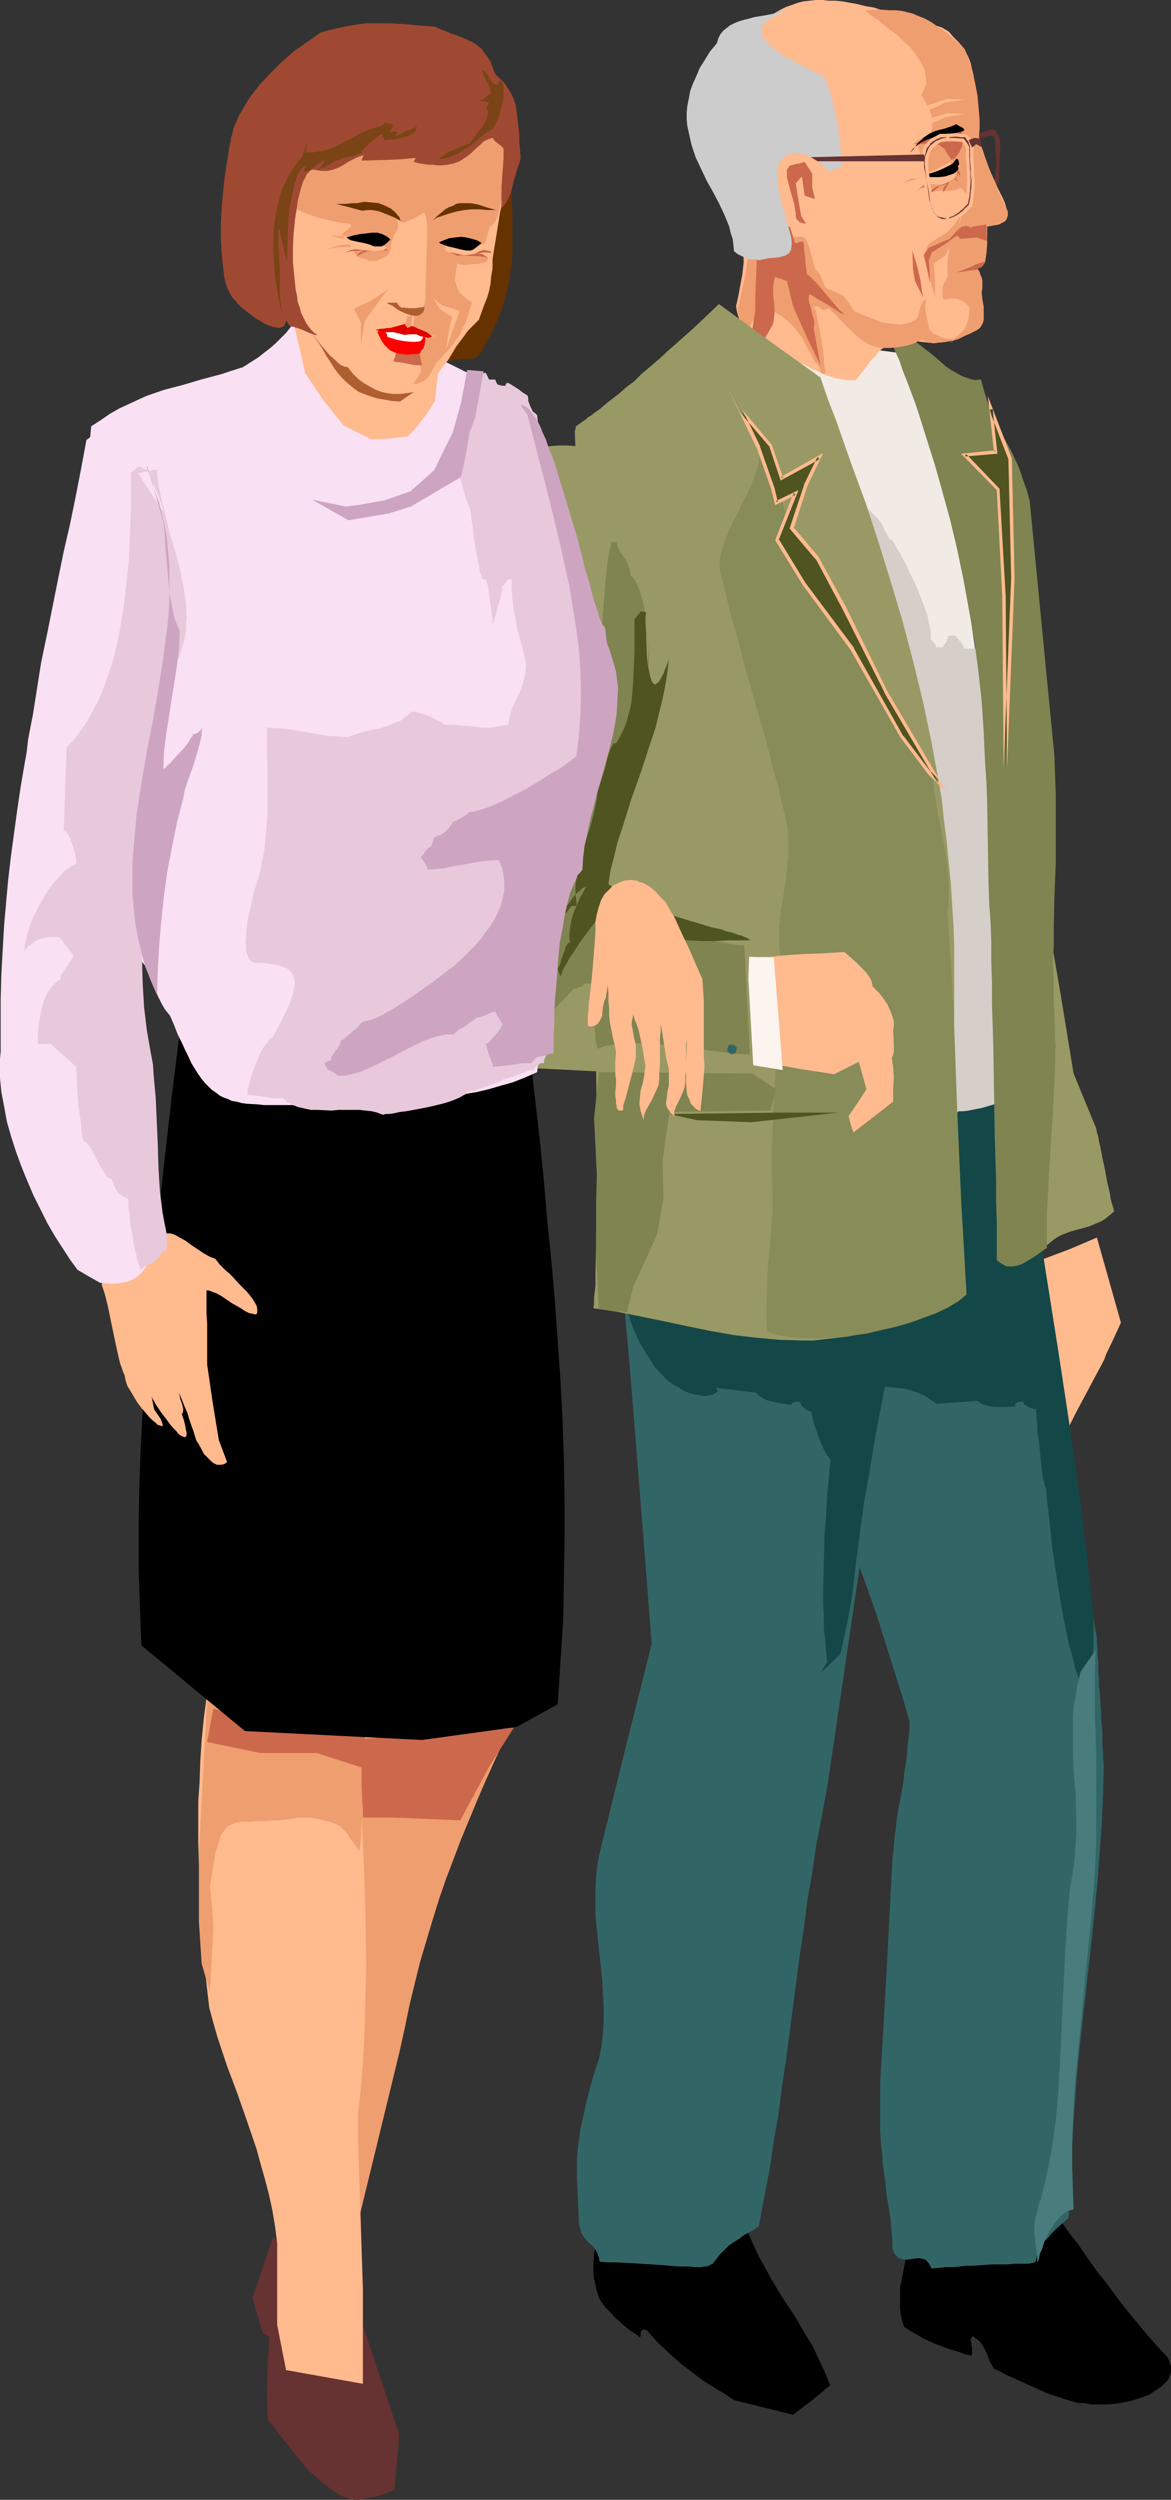 <?xml version="1.0" encoding="UTF-8" standalone="no"?>
<svg
   version="1.0"
   width="72.972mm"
   height="155.711mm"
   id="svg97"
   sodipodi:docname="Couple 09.wmf"
   xmlns:inkscape="http://www.inkscape.org/namespaces/inkscape"
   xmlns:sodipodi="http://sodipodi.sourceforge.net/DTD/sodipodi-0.dtd"
   xmlns="http://www.w3.org/2000/svg"
   xmlns:svg="http://www.w3.org/2000/svg">
  <rect width="100%" height="100%" fill="#333333" stroke="none"/>
  <sodipodi:namedview
     id="namedview97"
     pagecolor="#ffffff"
     bordercolor="#000000"
     borderopacity="0.25"
     inkscape:showpageshadow="2"
     inkscape:pageopacity="0.0"
     inkscape:pagecheckerboard="0"
     inkscape:deskcolor="#d1d1d1"
     inkscape:document-units="mm" />
  <defs
     id="defs1">
    <pattern
       id="WMFhbasepattern"
       patternUnits="userSpaceOnUse"
       width="6"
       height="6"
       x="0"
       y="0" />
  </defs>
  <path
     style="fill:#ffba8e;fill-opacity:1;fill-rule:evenodd;stroke:none"
     d="m 258.349,291.349 5.655,20.037 -1.777,3.878 -1.777,3.717 -0.323,0.97 -0.485,0.97 -1.131,2.101 -1.293,2.424 -1.293,2.424 -1.293,2.424 -1.293,2.424 -1.131,2.262 -0.485,0.97 -0.485,0.808 -0.485,-2.262 -0.485,-2.424 -0.646,-5.009 -0.808,-5.171 -0.485,-5.171 -0.485,-5.332 -0.646,-5.171 -0.808,-5.009 -0.485,-2.262 -0.485,-2.424 6.463,-2.424 z"
     id="path1" />
  <path
     style="fill:#663232;fill-opacity:1;fill-rule:evenodd;stroke:none"
     d="m 64.305,526.625 -4.847,14.382 2.424,8.241 8.24,4.848 2.424,-19.068 z"
     id="path2" />
  <path
     style="fill:#663232;fill-opacity:1;fill-rule:evenodd;stroke:none"
     d="m 64.305,543.269 -0.808,6.948 -0.485,6.787 v 3.232 l -0.162,3.232 0.162,3.07 v 3.07 l 9.533,11.958 1.777,1.454 1.616,1.454 1.293,0.97 1.293,0.97 0.969,0.646 1.131,0.646 0.969,0.323 0.969,0.323 0.969,0.162 h 0.969 l 1.131,-0.162 1.131,-0.323 1.293,-0.162 1.454,-0.485 1.616,-0.485 1.777,-0.646 1.131,-13.089 -9.533,-28.602 z"
     id="path3" />
  <path
     style="fill:#ef9e70;fill-opacity:1;fill-rule:evenodd;stroke:none"
     d="m 113.26,403.331 h 8.402 l -2.424,5.333 -2.424,5.171 -2.262,5.009 -2.1,4.848 -1.939,4.686 -1.939,4.686 -1.777,4.686 -1.777,4.686 -1.616,4.686 -1.454,4.686 -1.454,4.848 -1.454,4.848 -1.293,5.171 -1.293,5.333 -1.131,5.494 -1.293,5.817 -10.664,43.791 -4.847,-24.562 -4.686,-24.562 3.07,-70.454 18.096,-2.101 z"
     id="path4" />
  <path
     style="fill:#ffba8e;fill-opacity:1;fill-rule:evenodd;stroke:none"
     d="m 49.279,394.767 -0.646,5.009 -0.646,4.848 -0.485,5.009 -0.323,4.848 -0.162,4.848 -0.323,4.848 v 9.534 l 0.323,9.695 0.485,9.695 0.646,9.695 1.131,9.857 0.969,3.555 0.969,3.393 2.262,6.787 2.424,6.464 2.262,6.464 2.262,6.625 0.969,3.555 0.969,3.393 0.969,3.717 0.808,3.717 0.646,3.878 0.485,3.878 v 19.229 l 2.1,10.665 18.096,3.232 v -22.461 l -0.323,-9.857 -0.323,-10.019 -0.162,-5.009 -0.162,-5.171 -0.162,-5.333 v -5.656 l 0.646,-5.979 0.485,-5.817 0.323,-5.817 0.162,-5.656 0.162,-5.656 0.162,-5.494 -0.162,-11.15 -0.323,-10.988 -0.485,-11.311 -0.323,-5.656 -0.323,-5.817 -0.323,-5.817 -0.485,-5.979 v -0.162 l -0.323,-0.162 -0.485,-0.162 -0.646,-0.485 -0.646,-0.323 -0.969,-0.646 -0.969,-0.485 -1.131,-0.646 -1.293,-0.808 -1.293,-0.646 -2.908,-1.454 -3.07,-1.616 -3.07,-1.616 -3.231,-1.454 -3.07,-1.293 -1.454,-0.485 -1.454,-0.485 -1.454,-0.323 -1.293,-0.323 -1.131,-0.162 -1.131,-0.162 h -0.969 l -0.808,0.162 -0.646,0.162 -0.646,0.485 -0.323,0.485 z"
     id="path5" />
  <path
     style="fill:#cc684c;fill-opacity:1;fill-rule:evenodd;stroke:none"
     d="m 85.309,427.893 h 7.271 l 15.834,0.646 6.786,-12.604 5.816,-9.211 -36.999,2.747 v 0.162 0.323 0.323 l 0.162,0.808 v 1.293 l 0.162,1.454 0.162,1.616 0.323,3.393 0.323,3.555 0.162,1.616 0.162,1.293 v 1.131 1.293 0.162 z"
     id="path6" />
  <path
     style="fill:#ef9e70;fill-opacity:1;fill-rule:evenodd;stroke:none"
     d="m 70.121,427.893 h 3.231 l 1.293,0.323 1.131,0.162 0.969,0.323 0.969,0.162 0.646,0.323 0.646,0.162 1.131,0.646 0.969,0.97 0.485,0.485 0.485,0.646 0.485,0.808 0.646,0.808 0.646,0.97 0.808,1.131 0.323,-2.747 0.162,-3.07 0.162,-3.232 v -3.393 l -0.162,-3.717 v -3.878 l -0.485,-7.756 -17.934,-3.878 -17.934,-4.04 -1.939,35.712 v 16.644 l 0.323,5.009 0.323,4.848 1.939,6.625 0.808,-15.19 -0.323,-5.009 -0.485,-4.848 0.323,-1.778 0.323,-1.778 0.162,-1.454 0.323,-1.454 0.162,-1.293 0.323,-0.97 0.323,-1.131 0.323,-0.808 0.162,-0.808 0.323,-0.646 0.485,-0.646 0.323,-0.485 0.808,-0.808 1.131,-0.485 0.969,-0.323 1.454,-0.162 h 1.454 l 1.777,-0.162 h 1.939 l 2.262,-0.162 h 1.131 l 1.293,-0.162 1.454,-0.162 z"
     id="path7" />
  <path
     style="fill:#cc684c;fill-opacity:1;fill-rule:evenodd;stroke:none"
     d="m 50.248,402.2 9.856,3.232 15.188,2.585 10.664,0.646 0.646,7.918 -11.956,-3.878 H 61.396 l -12.602,-2.585 z"
     id="path8" />
  <path
     style="fill:#999965;fill-opacity:1;fill-rule:evenodd;stroke:none"
     d="m 246.555,215.239 3.231,18.745 3.07,18.745 5.332,12.927 0.162,0.97 0.323,0.97 0.162,1.131 0.323,1.293 0.485,2.585 0.646,2.909 0.485,2.747 0.646,2.747 0.162,1.293 0.323,1.131 0.323,0.97 0.162,0.808 -0.969,0.808 -0.969,0.808 -0.969,0.646 -1.131,0.485 -1.939,0.808 -4.201,1.131 -2.1,0.808 -0.969,0.485 -0.969,0.646 -0.969,0.808 -0.969,0.808 -0.969,-17.613 -0.969,-17.775 1.131,-21.492 z"
     id="path9" />
  <path
     style="fill:#000000;fill-opacity:1;fill-rule:evenodd;stroke:none"
     d="m 173.687,518.707 0.646,1.939 0.646,1.778 1.293,3.393 1.293,2.909 1.293,2.747 1.454,2.585 1.293,2.424 2.747,4.525 2.908,4.363 1.293,2.262 1.454,2.424 1.454,2.424 1.293,2.747 1.454,3.07 1.293,3.232 -4.201,3.555 -4.524,3.393 -13.733,-3.393 -1.131,-0.646 -1.131,-0.808 -2.424,-1.454 -2.585,-1.616 -2.585,-1.939 -2.747,-2.101 -2.747,-2.424 -2.747,-2.585 -1.293,-1.454 -1.293,-1.454 -0.485,-0.162 h -0.323 -0.162 l -0.162,0.162 -0.323,0.323 v 0.485 0.485 l -0.162,0.323 v 0 h -0.162 l -0.162,-0.162 -0.323,-0.323 -1.293,-0.808 -1.293,-0.97 -1.454,-1.293 -1.293,-1.131 -1.131,-1.293 -1.131,-1.131 -0.808,-1.131 -0.323,-0.485 -0.323,-0.646 -0.485,-1.454 -0.323,-1.454 -0.323,-1.454 -0.162,-1.454 v -1.454 l 0.162,-3.07 0.323,-1.454 0.646,-3.07 0.969,-2.747 0.969,-2.585 1.131,-2.585 h 0.808 0.485 2.262 0.969 l 2.262,-0.162 h 2.424 2.585 8.078 2.424 l 2.262,0.162 h 1.131 0.808 l 0.808,0.162 h 0.808 l 0.646,0.162 h 0.485 l 0.323,0.162 z"
     id="path10" />
  <path
     style="fill:#000000;fill-opacity:1;fill-rule:evenodd;stroke:none"
     d="m 245.585,517.415 2.262,3.07 2.262,2.747 1.939,2.747 1.939,2.424 1.616,2.424 1.616,2.262 1.616,2.262 1.616,1.939 3.07,4.201 3.231,4.04 1.616,1.939 1.777,2.101 1.939,2.262 2.1,2.262 0.646,0.646 0.485,0.808 0.162,0.646 0.323,0.808 v 0.646 0.646 l -0.162,0.646 -0.485,1.293 -0.485,0.485 -0.646,0.646 -0.485,0.485 -1.454,0.97 -1.454,0.97 -1.777,0.646 -1.939,0.646 -2.1,0.485 -1.939,0.323 -2.1,0.162 h -1.939 -1.939 l -1.616,-0.323 h -0.485 -0.646 l -0.808,-0.162 -1.131,-0.323 -1.131,-0.323 -1.454,-0.485 -1.454,-0.485 -1.454,-0.485 -3.231,-1.454 -3.231,-1.454 -3.231,-1.454 -1.454,-0.808 -1.454,-0.646 -0.485,-0.808 -0.485,-0.808 -0.646,-1.778 -0.808,-1.616 -0.485,-0.808 -0.485,-0.646 -0.646,-0.485 -0.485,-0.323 -0.323,-0.323 h -0.162 l -0.323,0.162 v 0.162 l -0.162,0.323 v 0.323 l 0.162,0.485 v 0.485 l 0.162,0.97 v 0.97 0.323 l -0.162,0.323 -1.454,-0.323 -1.293,-0.485 -2.585,-0.808 -2.262,-0.808 -1.939,-0.808 -1.777,-0.808 -1.616,-0.97 -1.454,-0.808 -1.454,-0.97 -0.485,-1.454 -0.323,-1.454 -0.162,-1.454 v -1.616 -1.616 -1.616 l 0.646,-3.232 0.646,-3.393 1.939,-6.787 1.131,-3.393 v 0 h 0.162 l 0.485,-0.162 h 0.485 l 0.646,-0.162 0.808,-0.162 0.808,-0.162 0.969,-0.162 2.1,-0.323 2.424,-0.485 2.585,-0.485 2.585,-0.485 5.332,-0.808 2.424,-0.323 2.262,-0.323 1.131,-0.162 0.808,-0.162 h 0.808 0.808 l 0.646,-0.162 0.485,0.162 h 0.323 z"
     id="path11" />
  <path
     style="fill:#326666;fill-opacity:1;fill-rule:evenodd;stroke:none"
     d="m 164.962,266.302 2.585,8.08 2.908,8.241 3.07,8.564 3.07,8.726 3.393,8.888 3.393,8.888 6.786,18.098 6.786,17.937 3.231,8.888 3.231,8.888 3.07,8.726 2.747,8.726 2.585,8.241 1.293,4.201 1.131,4.04 -0.162,3.07 -0.323,2.585 -0.162,2.424 -0.323,2.101 -0.323,1.939 -0.162,1.939 -0.646,3.555 -0.646,3.393 -0.323,1.939 -0.162,1.939 -0.323,2.101 -0.162,2.424 -0.323,2.747 -0.162,2.909 -1.293,25.047 -1.454,25.047 v 1.939 5.494 3.232 l 0.162,3.07 0.323,2.747 0.162,2.585 0.323,2.262 0.323,2.262 0.162,2.101 0.323,1.939 0.646,3.878 0.323,3.717 0.162,1.778 v 1.939 l 0.485,0.97 0.485,0.646 0.485,0.485 0.646,0.162 0.646,0.162 h 0.646 l 1.293,-0.162 1.131,-0.162 h 0.646 l 0.646,0.162 0.646,0.162 0.485,0.485 0.485,0.646 0.485,0.97 1.777,-0.162 1.777,-0.162 h 1.616 l 1.616,-0.162 1.454,-0.162 h 1.293 l 2.585,-0.162 2.262,-0.162 h 1.777 1.777 l 1.454,-0.162 h 1.131 0.969 0.808 0.646 l 0.646,-0.162 h 0.323 l 0.162,-0.162 h 0.323 l 0.162,-0.485 0.162,-0.485 0.162,-0.808 0.162,-0.323 0.162,-0.646 0.323,-0.646 0.485,-0.808 0.646,-0.808 0.808,-0.808 0.808,-0.97 1.131,-1.131 1.454,-1.293 1.454,-1.293 0.162,-7.11 0.323,-6.948 0.485,-6.787 0.485,-6.625 0.485,-6.464 0.646,-6.464 1.454,-12.927 1.454,-12.927 0.646,-6.464 0.646,-6.464 0.485,-6.787 0.485,-6.625 0.323,-6.948 0.162,-7.11 -0.162,-1.616 v -1.454 l -0.162,-1.293 v -1.293 -1.131 -0.97 l -0.162,-1.939 -0.162,-1.454 v -1.454 l -0.162,-2.262 -0.162,-2.424 -0.162,-1.454 v -1.454 l -0.162,-1.939 v -0.97 -1.131 l -0.162,-1.293 v -1.293 l -0.162,-1.454 v -1.616 l -0.646,-3.393 -0.646,-3.717 -0.646,-3.717 -0.646,-3.717 -0.485,-4.04 -0.646,-4.04 -1.293,-8.241 -1.293,-8.564 -1.293,-8.888 -2.585,-17.937 -2.585,-17.775 -1.293,-8.888 -1.293,-8.564 -1.293,-8.241 -0.646,-4.04 -0.485,-4.04 -0.646,-3.717 -0.646,-3.878 -0.646,-3.555 -0.646,-3.393 -4.039,0.646 -4.201,0.646 -4.524,0.808 -4.524,0.808 -4.847,0.808 -4.686,0.97 -9.694,1.939 -9.694,1.778 -4.847,0.808 -4.686,0.97 -4.524,0.808 -4.362,0.808 -4.362,0.646 z"
     id="path12" />
  <path
     style="fill:#144747;fill-opacity:1;fill-rule:evenodd;stroke:none"
     d="m 257.38,395.09 0.162,-7.433 v -7.433 l -0.808,-7.272 -0.808,-7.595 -0.969,-7.595 -0.969,-7.756 -1.131,-7.756 -1.131,-7.918 -2.424,-15.998 -2.585,-16.321 -2.585,-16.482 -2.585,-16.482 -2.424,-16.482 -1.616,0.808 -1.939,0.808 -1.939,0.485 -1.939,0.646 -2.262,0.485 -2.1,0.323 -4.524,0.97 -4.524,0.646 -4.524,0.808 -2.1,0.485 -2.1,0.646 -1.939,0.485 -1.939,0.646 -0.969,-0.323 -1.131,-0.162 -2.424,-0.485 -2.585,-0.323 -2.747,-0.162 -2.747,-0.162 h -2.908 l -2.585,0.162 h -1.131 -1.131 l -0.808,0.323 -1.293,0.808 -0.646,0.162 -0.162,0.323 -0.162,0.646 -0.162,0.646 v 0.808 2.101 2.101 l 0.162,2.747 0.323,2.585 0.485,5.817 0.323,2.747 0.323,2.585 0.162,2.585 0.323,1.131 v 0.97 l 0.162,0.97 0.162,0.808 v 0.808 l 0.162,0.485 v 0.485 0.323 l 0.162,0.162 v 0 l -2.585,18.583 0.323,0.485 0.323,0.808 0.323,0.646 0.485,0.808 0.808,1.778 0.969,1.939 0.969,1.939 0.808,1.778 0.323,0.808 0.323,0.808 0.162,0.646 v 0.646 h 0.808 l 0.808,0.323 0.969,0.485 0.808,0.485 1.616,1.131 0.646,0.646 0.485,0.323 3.231,-0.323 6.947,-0.646 3.555,-0.162 1.616,0.162 1.777,0.162 1.616,0.162 1.616,0.485 1.616,0.485 1.454,0.646 1.454,0.97 1.454,0.97 9.694,-0.646 0.808,0.646 0.969,0.323 1.131,0.323 1.131,0.162 h 2.424 l 2.424,-0.162 v -0.323 -0.323 l 0.485,-0.323 0.646,-0.162 h 0.646 l 0.162,0.323 0.162,0.323 0.485,0.323 0.485,0.323 0.969,0.323 0.323,0.162 h 0.485 v 0.485 l 0.162,0.808 v 1.131 l 0.162,1.293 v 1.454 l 0.323,1.616 0.323,3.232 0.323,3.232 0.162,1.454 0.162,1.293 0.323,1.131 0.162,0.808 0.162,0.485 0.162,0.162 v 0.162 l 0.162,2.424 0.323,2.585 0.323,2.909 0.323,2.909 0.323,3.232 0.485,3.232 0.969,6.464 1.131,6.464 0.646,3.232 0.646,3.07 0.808,2.909 0.646,2.585 0.808,2.585 0.808,2.262 -0.485,1.454 -0.485,1.454 v 0 z"
     id="path13" />
  <path
     style="fill:#663232;fill-opacity:1;fill-rule:evenodd;stroke:none"
     d="m 230.559,31.51 1.131,-0.485 0.485,-0.162 0.323,-0.162 0.808,-0.162 h 0.646 l 0.485,0.162 0.323,0.485 0.485,0.808 0.162,0.485 0.162,0.485 v 2.424 l -0.162,2.424 v 2.424 l -0.162,2.424 -0.323,0.646 -0.162,0.485 -0.162,0.808 -0.162,0.646 -0.323,0.323 -0.162,0.485 -1.131,-1.131 0.485,-0.323 0.323,-0.646 0.323,-0.646 0.162,-0.646 0.323,-0.808 v -0.97 l 0.162,-1.778 v -2.101 l -0.162,-1.778 v -1.616 l -0.162,-0.808 v -0.646 l -0.485,-0.162 h -0.646 -0.485 l -0.485,0.162 -0.969,0.323 -0.969,0.646 0.162,-0.808 z"
     id="path14" />
  <path
     style="fill:#f2eae5;fill-opacity:1;fill-rule:evenodd;stroke:none"
     d="m 220.381,84.189 8.078,60.112 10.179,72.07 3.07,38.782 -38.453,11.311 -55.257,-11.473 -5.978,-84.835 -3.878,-51.709 12.602,-22.946 18.257,-17.937 z"
     id="path15" />
  <path
     style="fill:#d6cec9;fill-opacity:1;fill-rule:evenodd;stroke:none"
     d="m 203.577,119.254 1.293,0.97 0.969,0.97 0.808,0.808 0.808,0.97 0.969,1.939 1.131,2.101 h 0.485 l 0.646,0.97 0.646,1.293 0.808,1.293 0.808,1.454 1.454,3.07 1.616,3.393 1.293,3.232 0.646,1.778 0.485,1.454 0.323,1.616 0.323,1.454 0.162,1.454 v 1.131 l 0.808,0.808 0.323,0.485 v 0.485 h 1.777 v -0.162 l 0.162,-0.323 0.485,-0.646 0.323,-0.808 0.162,-0.323 v -0.485 h 1.777 l 0.485,0.646 0.485,0.646 0.646,0.808 0.485,0.97 h 2.908 l 0.485,1.131 0.485,1.293 1.131,2.585 1.293,2.909 1.131,2.909 1.131,2.909 0.969,2.909 0.969,2.747 0.323,1.293 0.323,1.293 0.323,2.262 0.323,2.585 v 2.424 2.585 l -0.323,2.424 -0.162,2.585 -1.616,10.342 -0.323,2.585 -0.162,2.585 -0.162,2.424 v 2.585 l 0.162,2.424 0.323,2.424 v 0.808 l 0.162,0.97 0.323,1.939 0.323,1.939 v 0.97 0.808 l 0.162,2.909 v 2.909 l -0.323,6.14 -0.323,5.979 v 3.07 l 0.162,2.747 v 0.485 0.485 l 0.162,0.646 0.162,0.646 0.323,1.778 0.323,1.778 0.323,1.778 0.162,1.616 v 0.808 0.646 l -0.162,0.323 -0.162,0.485 h -0.485 v 1.131 h -0.646 l -0.485,-0.162 -0.485,0.323 -0.485,0.323 -1.131,0.646 -1.616,0.485 -1.616,0.485 -1.616,0.323 -1.616,0.323 -1.293,0.162 h -1.131 l -0.323,0.485 -0.162,0.162 -0.808,0.323 -0.808,0.323 -0.808,0.323 -1.131,-1.131 0.323,-8.888 -0.162,-8.726 -0.323,-8.726 -0.485,-8.726 -0.646,-8.888 -1.131,-8.888 -1.131,-8.726 -1.293,-8.726 -1.454,-8.726 -1.616,-8.726 -1.777,-8.726 -1.939,-8.726 -1.939,-8.564 -2.1,-8.403 -2.1,-8.403 -2.262,-8.403 v -1.454 l 0.162,-0.646 0.162,-0.646 0.323,-0.646 0.485,-0.323 0.323,-0.162 z"
     id="path16" />
  <path
     style="fill:#7f8451;fill-opacity:1;fill-rule:evenodd;stroke:none"
     d="m 209.071,78.533 0.969,2.101 0.808,2.101 0.969,2.101 0.808,2.424 0.969,2.424 1.939,5.171 0.969,2.909 1.777,5.656 1.939,6.14 1.777,6.302 1.777,6.464 1.616,6.787 1.454,6.948 1.293,7.11 1.293,7.272 0.969,7.272 0.808,7.272 0.485,7.433 0.323,7.272 0.323,4.525 0.162,4.686 0.162,9.534 0.162,9.534 0.162,4.686 0.323,4.525 0.162,4.525 v 4.686 l 0.162,4.848 v 5.009 l 0.162,5.009 0.162,5.333 0.162,10.342 0.162,10.665 0.162,5.009 0.162,5.171 v 5.009 l 0.162,4.848 v 4.686 4.363 l 0.646,0.485 0.485,0.323 1.131,0.646 h 0.646 0.646 0.485 l 0.646,-0.162 0.646,-0.162 0.808,-0.323 0.808,-0.485 0.808,-0.485 0.808,-0.485 0.969,-0.646 1.131,-0.808 1.131,-0.808 v -0.97 -2.262 -1.293 -1.454 -1.454 l 0.162,-3.07 0.162,-3.393 0.162,-3.555 0.485,-7.433 0.485,-7.433 0.162,-3.555 0.162,-3.232 0.162,-3.232 v -1.454 -1.454 -1.131 l 0.162,-1.293 -0.162,-0.97 v -0.97 l -0.162,-4.686 -0.162,-4.525 v -4.201 l -0.162,-4.04 0.162,-4.04 v -3.878 l 0.162,-7.756 0.323,-7.756 v -3.878 -3.878 -4.201 -4.201 l -0.162,-4.525 -0.162,-4.686 -2.908,-29.894 -2.908,-30.056 -0.646,-2.424 -0.808,-2.262 -0.646,-1.939 -0.646,-1.778 -0.808,-1.616 -0.646,-1.454 -3.07,-5.656 -0.808,-1.454 -0.646,-1.616 -0.808,-1.939 -0.646,-1.939 -0.646,-2.101 -0.646,-2.424 h -0.646 l -0.646,0.162 -1.293,-0.323 -1.454,-0.485 -1.293,-0.646 -1.454,-0.808 -1.454,-0.97 -2.747,-2.424 -2.908,-2.262 -1.293,-0.97 -1.454,-0.808 -1.454,-0.808 -1.293,-0.485 -1.293,-0.162 h -0.646 z"
     id="path17" />
  <path
     style="fill:#497c7c;fill-opacity:1;fill-rule:evenodd;stroke:none"
     d="m 254.472,393.636 -0.646,2.747 -0.485,2.909 -0.485,2.747 -0.162,2.909 v 2.909 2.909 l 0.162,5.817 0.485,5.979 0.162,5.817 v 2.909 l -0.162,2.909 -0.162,2.747 -0.323,2.747 -0.808,4.686 -0.485,4.848 -0.323,4.686 -0.323,5.009 -0.485,10.019 -0.485,10.18 -0.485,10.019 -0.323,5.009 -0.485,5.009 -0.646,4.848 -0.808,4.686 -0.969,4.686 -1.131,4.525 -0.485,1.293 -0.323,1.293 -0.162,0.97 -0.323,0.808 v 0.808 l -0.162,0.646 v 1.293 1.293 l 0.162,0.646 v 0.808 l 0.162,0.97 0.162,1.131 0.162,1.293 v 1.454 l 0.323,-0.485 0.162,-0.808 0.162,-0.808 0.485,-0.97 0.646,-2.101 0.969,-1.939 1.293,-1.939 0.646,-0.97 0.646,-0.646 0.808,-0.808 0.808,-0.485 0.808,-0.323 0.808,-0.162 -0.162,-4.848 -0.162,-5.009 v -4.848 l 0.162,-5.009 0.162,-5.009 0.323,-4.848 0.969,-10.019 0.969,-10.019 0.969,-9.857 0.969,-9.695 0.808,-9.695 0.162,-3.717 0.162,-3.555 v -3.555 -3.393 -6.787 -6.464 l -0.162,-6.464 -0.162,-3.232 v -9.372 l 0.162,-6.302 z"
     id="path18" />
  <path
     style="fill:#ffba8e;fill-opacity:1;fill-rule:evenodd;stroke:none"
     d="m 229.913,29.571 0.162,1.778 0.323,1.616 0.485,1.616 0.485,1.616 1.454,3.232 1.454,3.232 0.646,1.454 0.646,1.293 0.646,1.293 0.485,1.131 0.323,1.131 0.323,0.97 v 0.808 l -0.162,0.485 -0.162,0.485 -0.485,0.485 -0.646,0.323 -0.646,0.323 -0.808,0.162 -0.969,0.162 -0.969,0.162 -1.131,-0.162 v 1.778 l -0.323,1.616 -0.162,1.616 v 1.293 h -0.162 v 0.323 l -0.162,0.323 -0.162,0.323 -0.323,0.97 -0.323,1.293 -0.485,1.293 v 1.293 0.646 0.646 l 0.162,0.485 0.323,0.323 -0.323,0.808 v 0.808 l 0.162,1.616 v 1.616 l -0.162,0.646 -0.162,0.646 -0.162,1.131 -0.162,1.131 -0.323,0.97 -0.485,0.808 -0.485,0.646 -0.646,0.485 -0.485,0.485 -0.646,0.485 -1.454,0.485 -1.616,0.323 -1.454,0.162 -1.454,0.162 -1.454,-0.162 -1.616,-0.162 -2.585,-0.646 -0.969,0.646 -0.808,0.323 -1.616,0.646 -1.454,0.323 h -1.454 l -1.454,-0.162 -1.293,-0.485 -1.293,-0.646 -1.293,-0.808 -1.131,-0.97 -1.293,-1.131 -1.454,-1.293 -1.293,-1.454 -1.454,-1.454 -1.454,-1.616 -1.616,-1.616 -1.939,-1.778 -1.454,-1.293 -1.293,-1.454 -2.262,-2.585 -2.424,-2.424 -1.293,-1.454 -1.616,-1.293 -0.485,-2.262 -0.485,-1.939 -0.646,-1.939 -0.485,-2.262 -1.131,-2.585 -1.131,-2.585 -1.131,-2.101 -0.808,-1.939 -0.969,-1.778 -0.646,-1.616 -0.808,-1.616 -0.485,-1.616 -0.485,-1.616 -0.485,-1.616 -0.323,-1.939 -0.162,-1.778 -0.162,-2.262 v -2.262 -2.585 l 0.162,-1.454 0.162,-1.616 1.293,-1.939 1.293,-1.778 1.293,-1.616 1.131,-1.616 1.293,-1.454 1.293,-1.293 1.131,-1.131 1.293,-0.97 1.293,-0.97 1.293,-0.808 1.131,-0.646 1.293,-0.646 1.454,-0.485 1.293,-0.485 1.293,-0.323 L 192.106,0 h 1.616 l 1.454,0.162 h 1.616 l 1.616,0.162 1.777,0.323 1.777,0.323 1.939,0.485 1.939,0.323 1.939,0.646 2.1,0.485 2.262,0.646 2.262,0.646 2.424,0.646 2.424,0.808 2.585,0.808 1.616,0.97 1.131,1.293 1.131,1.131 0.969,1.131 0.808,1.293 0.646,1.293 0.485,1.293 0.323,1.454 0.323,1.293 0.162,1.616 0.162,1.454 v 1.616 l 0.162,3.555 v 1.778 z"
     id="path19" />
  <path
     style="fill:#ef9e70;fill-opacity:1;fill-rule:evenodd;stroke:none"
     d="m 216.988,22.3 0.323,0.646 0.485,0.808 0.323,0.485 0.323,0.646 0.485,0.808 0.323,0.97 0.162,0.808 0.162,1.131 v 1.293 l -0.162,0.808 -0.162,0.808 -3.07,1.454 -0.162,0.162 v 0.323 l 0.323,0.646 v 0.162 l -0.162,0.162 0.323,0.808 0.162,0.808 0.485,1.616 0.323,1.778 0.323,0.808 0.323,0.646 h 0.162 l 0.162,-0.162 0.646,-0.323 0.969,-0.323 0.969,-0.485 0.969,-0.485 0.808,-0.485 0.646,-0.323 h 0.323 0.162 l 0.646,1.939 v 0.162 l 0.162,0.162 0.162,0.162 0.162,0.162 v 0.162 0.323 l -0.323,0.485 -0.323,0.323 -1.131,0.646 -0.485,0.323 -0.646,0.162 -1.616,0.162 -0.808,-0.162 h -1.131 l -0.323,0.162 -0.323,0.162 -0.323,0.162 -0.162,0.162 -0.162,0.162 0.162,0.162 0.485,0.162 h 0.485 l 0.646,0.162 0.646,0.162 0.323,0.162 h 1.616 1.616 l 1.454,-0.162 0.646,-0.162 0.485,-0.323 h 0.485 l 0.485,0.485 0.485,0.485 0.323,0.646 0.162,0.97 0.162,0.808 -0.162,0.808 -0.485,0.97 -0.485,0.97 -0.485,0.808 -0.162,0.808 -0.162,0.646 v 0.323 0.323 l 0.162,-0.162 0.162,-0.323 -0.969,1.454 -0.808,1.454 -0.646,1.454 -0.323,1.616 -0.323,1.616 -0.162,1.454 v 1.454 l 0.162,1.454 -0.162,0.162 v 0.323 l -0.323,0.646 -0.485,0.808 -0.323,0.646 v 0.808 0.646 1.131 l 0.162,0.323 v 0.162 h 0.485 0.485 l 0.485,-0.162 h 0.485 0.646 0.646 l 0.485,0.162 0.646,0.323 0.646,0.323 0.646,0.646 0.323,0.323 0.162,0.646 v 0.485 0.646 l -0.162,0.808 -0.162,0.808 -0.323,0.97 -0.485,1.131 -1.777,1.616 -1.777,1.616 0.969,-0.646 1.131,-0.323 1.616,-0.808 0.808,-0.323 0.646,-0.323 1.293,-0.646 0.485,-0.323 0.323,-0.323 0.323,-0.485 0.323,-0.646 0.162,-0.808 V 74.332 73.362 72.231 l -0.323,-1.778 -0.162,-1.778 0.162,-0.808 v -0.808 -0.97 l -0.162,-0.808 -0.323,-0.646 -0.162,-0.646 -0.323,-0.485 -0.323,-0.323 0.808,-0.162 0.485,-0.323 0.323,-0.485 0.323,-0.485 0.323,-2.101 0.162,-2.101 v -2.101 -2.101 h 0.323 l 0.323,-0.162 0.969,-0.162 0.646,-0.162 0.485,-0.162 0.323,-0.162 0.646,-0.162 0.323,-0.323 0.323,-0.162 0.162,-0.162 0.162,-0.485 0.162,-0.485 v -0.97 l -1.939,-4.201 -1.777,-4.201 -0.808,-2.101 -0.808,-2.262 -0.808,-2.424 -0.646,-2.424 0.162,-1.939 v -1.939 l -0.162,-2.101 -0.162,-1.778 -0.162,-1.778 -0.323,-1.778 -0.323,-1.616 -0.323,-1.454 -0.323,-1.454 -0.485,-1.293 -0.323,-0.97 -0.323,-0.97 -0.323,-0.808 -0.162,-0.485 -0.323,-0.485 -0.162,-0.162 -1.616,-1.454 -1.616,-1.454 -1.454,-1.131 -1.454,-0.97 -1.454,-0.97 -1.454,-0.808 -1.293,-0.485 -1.454,-0.646 -1.293,-0.323 -1.293,-0.323 -1.454,-0.162 h -1.293 l -2.747,-0.162 -3.07,0.162 v 0.162 l 0.162,0.162 0.162,0.162 0.485,0.323 0.323,0.323 0.485,0.323 1.293,0.808 1.293,1.131 1.454,1.131 1.616,1.131 1.454,1.454 1.616,1.454 1.293,1.616 1.131,1.616 0.808,1.616 0.323,0.808 0.162,0.808 0.162,0.808 v 0.808 0.808 l -0.323,0.808 -0.323,0.808 z"
     id="path20" />
  <path
     style="fill:#326666;fill-opacity:1;fill-rule:evenodd;stroke:none"
     d="m 142.019,256.607 1.777,16.482 1.616,16.321 1.454,16.159 1.454,16.159 1.293,15.998 1.293,16.321 1.293,16.321 0.646,8.403 0.646,8.241 -6.14,24.4 -5.978,24.239 -0.646,3.07 -0.323,3.07 -0.162,3.07 v 3.07 3.07 l 0.323,3.07 0.646,6.14 0.646,6.14 0.162,3.07 0.162,3.07 v 3.07 l -0.162,3.07 -0.323,3.07 -0.646,3.07 -0.646,1.939 -0.646,1.939 -0.485,1.778 -0.485,1.778 -0.808,3.232 -0.646,3.07 -0.646,2.747 -0.323,2.585 -0.323,2.424 -0.162,2.262 v 1.939 2.101 l 0.162,3.717 0.162,3.717 0.162,3.717 0.323,0.97 0.162,0.808 0.323,0.646 0.323,0.485 0.646,0.808 0.646,0.646 0.646,0.485 0.646,0.808 0.323,0.485 0.323,0.808 0.323,0.808 0.162,0.97 1.777,0.162 h 1.777 l 3.231,0.162 2.908,0.162 2.585,0.162 2.424,0.162 1.939,0.162 1.777,0.162 h 1.454 1.293 l 1.131,0.162 h 1.777 l 0.646,-0.162 h 0.485 l 0.485,-0.162 0.323,-0.162 0.646,-0.323 0.485,-0.646 0.646,-0.808 0.323,-0.485 0.485,-0.485 0.485,-0.485 0.646,-0.646 0.808,-0.808 0.969,-0.646 1.293,-0.808 1.293,-0.97 1.616,-0.808 1.777,-1.131 1.293,-6.948 1.293,-6.625 0.969,-6.625 1.131,-6.464 0.808,-6.464 0.969,-6.302 1.616,-12.443 1.616,-12.281 0.969,-6.302 0.808,-6.464 1.131,-6.464 0.969,-6.625 1.293,-6.625 1.293,-6.948 7.755,-52.679 0.323,-6.948 0.485,-6.948 0.646,-6.787 0.969,-6.948 0.969,-6.787 1.131,-6.948 2.424,-13.735 2.262,-13.735 1.131,-6.948 1.131,-6.948 0.808,-6.948 0.646,-6.787 0.485,-6.948 0.323,-6.948 -4.201,-0.162 -4.362,-0.162 h -4.524 l -4.686,-0.162 h -4.686 -14.703 -9.856 -5.009 l -4.686,-0.162 h -4.686 -4.524 l -4.362,-0.162 z"
     id="path21" />
  <path
     style="fill:#ffba8e;fill-opacity:1;fill-rule:evenodd;stroke:none"
     d="m 177.565,49.447 -0.485,1.293 -0.485,1.293 -0.485,2.424 -0.485,2.262 -0.323,2.424 -0.162,1.293 v 1.454 l -0.162,1.454 -0.162,1.454 -0.323,1.616 -0.323,1.778 -0.323,1.778 -0.485,2.101 0.162,1.131 0.323,1.131 0.646,1.778 0.808,1.616 1.131,1.454 1.131,1.131 1.131,1.131 1.293,0.808 1.454,0.808 1.454,0.485 1.293,0.485 1.293,0.485 1.293,0.323 0.969,0.485 1.131,0.323 0.808,0.323 0.485,0.323 0.485,0.162 0.323,0.323 1.293,0.485 1.293,0.646 1.616,0.646 1.616,0.485 1.616,0.323 1.616,0.162 h 0.646 0.808 l 1.131,-1.293 0.808,-1.131 0.808,-0.97 0.646,-0.97 0.646,-0.646 0.646,-0.646 0.969,-1.293 1.131,-0.808 0.646,-0.485 0.808,-0.323 0.808,-0.485 1.131,-0.485 1.131,-0.323 1.454,-0.646 -2.262,-1.454 -2.1,-1.778 -2.262,-1.778 -2.262,-1.939 -4.686,-3.878 -4.686,-3.878 -4.847,-4.04 -4.686,-3.878 -2.262,-1.939 -2.262,-1.778 -2.1,-1.778 z"
     id="path22" />
  <path
     style="fill:#cc684c;fill-opacity:1;fill-rule:evenodd;stroke:none"
     d="m 191.298,40.883 -1.777,-2.747 -0.646,0.162 -0.485,0.162 -0.969,0.162 -0.646,0.162 -0.646,0.162 -0.323,0.323 -0.323,0.485 -0.162,0.323 v 0.485 1.131 l 0.808,3.07 0.969,3.393 0.162,1.131 v 0.323 l 0.162,0.485 v 0.808 l 0.162,0.646 0.323,0.323 0.485,0.485 0.646,0.162 0.808,0.162 -1.131,-1.778 -0.323,-1.778 -0.323,-1.939 -0.162,-0.97 -0.162,-0.97 -0.323,-2.101 1.454,-1.616 0.323,2.262 0.323,2.262 2.424,0.808 -0.646,-2.747 v -1.616 z"
     id="path23" />
  <path
     style="fill:#144747;fill-opacity:1;fill-rule:evenodd;stroke:none"
     d="m 197.922,389.435 1.616,-7.272 1.293,-7.272 0.808,-7.272 0.969,-7.272 0.969,-7.11 1.293,-7.11 1.131,-7.11 2.747,-14.382 1.293,-7.272 1.293,-7.272 1.293,-7.272 1.293,-7.595 1.131,-7.595 0.969,-7.756 0.969,-7.918 0.646,-7.918 0.485,-8.241 -0.808,0.162 -1.131,0.323 h -1.131 l -1.293,0.323 h -1.293 -1.454 l -1.616,0.162 h -1.616 l -3.393,-0.162 -3.716,-0.162 -3.716,-0.162 -3.878,-0.162 -7.755,-0.646 -3.716,-0.162 -3.555,-0.162 h -3.231 -1.454 -1.454 -1.293 l -1.293,0.162 h -1.131 l -0.969,0.162 -0.969,-0.485 -0.969,-0.485 -2.262,-0.808 -2.585,-0.808 -2.747,-0.646 -2.747,-0.646 -2.747,-0.646 -2.585,-0.323 -1.131,-0.162 -1.131,-0.162 h -0.808 l -1.454,0.485 h -0.808 l -0.323,4.201 -0.162,3.878 -0.162,3.878 -0.162,3.717 -0.162,3.555 v 6.625 l 0.162,3.232 0.162,3.07 0.162,2.909 0.162,2.747 0.323,2.747 0.323,2.424 0.323,2.424 0.323,2.424 0.485,2.101 0.323,2.262 0.646,1.939 0.485,1.939 0.485,1.778 0.646,1.616 0.485,1.616 0.646,1.616 1.293,2.747 0.646,1.131 1.454,2.262 1.293,2.101 1.454,1.616 1.454,1.454 1.454,1.131 1.454,0.808 1.293,0.808 1.293,0.485 1.293,0.323 1.131,0.162 0.969,0.162 0.969,-0.162 0.808,-0.162 0.485,-0.162 0.485,-0.323 0.323,-0.323 v -0.162 l -0.162,-0.323 -0.323,-0.323 9.533,1.131 0.808,0.808 0.808,0.485 0.969,0.485 1.131,0.323 2.424,0.485 2.262,0.323 v -0.323 l 0.162,-0.162 0.485,-0.162 0.646,-0.162 0.646,0.162 0.162,0.323 0.162,0.323 0.323,0.485 0.323,0.162 0.808,0.646 0.485,0.162 0.485,0.162 v 0.485 l 0.162,0.485 0.162,0.808 0.162,0.808 0.646,1.778 0.646,1.939 0.808,1.778 0.323,0.808 0.485,0.808 0.323,0.646 0.323,0.323 0.323,0.485 h 0.162 l -0.323,2.424 -0.162,2.747 -0.323,2.747 -0.162,3.07 -0.162,3.07 -0.323,3.232 -0.162,6.625 -0.162,6.787 v 3.232 l 0.162,3.07 v 2.909 l 0.323,2.747 0.162,2.747 0.323,2.262 -0.808,1.293 -0.646,1.454 v -0.162 z"
     id="path24" />
  <path
     style="fill:#ef9e70;fill-opacity:1;fill-rule:evenodd;stroke:none"
     d="m 176.918,53.648 1.131,0.485 0.808,0.485 1.131,0.97 0.646,0.323 0.646,0.485 0.808,0.485 1.131,0.485 0.323,0.808 0.162,0.485 0.646,0.808 0.485,0.808 0.323,0.646 0.162,0.646 1.616,1.939 0.646,0.808 0.646,0.808 1.293,1.454 1.293,1.293 1.293,1.131 1.454,1.131 0.969,0.485 0.969,0.485 0.969,0.485 1.293,0.485 h -0.485 -0.323 -0.485 -0.323 l -0.646,0.162 -0.323,0.162 -0.323,0.323 -0.646,0.323 h -0.162 l -0.323,-0.162 -0.323,-0.162 -0.323,-0.323 -0.323,-0.162 -0.485,-0.162 -0.646,-0.162 h 0.162 l 0.162,0.162 v 0.162 0.162 h 0.162 l 0.162,0.162 -0.808,-0.323 0.323,0.485 0.323,0.323 0.162,0.323 v 0.485 l 0.162,0.808 0.162,0.97 0.323,1.131 0.162,1.131 0.485,2.747 0.323,2.424 0.162,1.293 v 1.131 l 0.162,0.97 0.162,0.808 v 0.485 l -0.162,0.323 h -0.323 l -0.162,-0.162 -0.485,-0.162 v -0.485 l -0.162,-0.485 -0.323,-0.646 -0.323,-0.485 -0.162,-0.162 -0.323,-0.323 -0.323,-0.485 -0.323,-0.646 -0.162,-0.485 -0.162,-0.485 h -0.162 l -0.162,-0.162 -0.808,-1.616 -0.808,-1.616 -0.969,-1.293 -0.969,-1.293 -1.131,-1.131 -1.131,-0.97 -1.131,-0.808 -1.131,-0.646 -1.131,-0.485 -0.808,-0.323 h -0.969 l -0.808,0.162 -0.485,0.323 -0.485,0.485 -0.162,0.808 -0.162,0.485 0.162,0.485 h -0.162 -0.323 l -0.323,0.808 -0.485,1.131 -0.323,0.808 -0.162,0.162 -0.162,0.323 v 0 h -0.162 v -0.162 l -0.162,-0.162 -0.162,-0.485 -0.162,-0.485 -0.323,-0.808 -0.323,-0.808 -0.323,-1.293 -0.485,-1.293 0.808,-3.717 0.808,-3.555 0.323,-1.616 0.162,-1.454 0.323,-1.454 0.162,-1.293 0.162,-1.293 0.162,-1.131 0.162,-0.97 0.162,-0.97 v -0.646 z"
     id="path25" />
  <path
     style="fill:#ef9e70;fill-opacity:1;fill-rule:evenodd;stroke:none"
     d="m 225.712,68.353 4.362,-1.131 -0.646,2.585 -2.424,0.97 z"
     id="path26" />
  <path
     style="fill:#cc684c;fill-opacity:1;fill-rule:evenodd;stroke:none"
     d="m 228.297,53.487 4.039,-0.646 v 1.454 l 0.162,2.424 -2.585,-0.808 -3.716,0.323 -0.969,-0.97 0.323,-0.646 0.323,-0.646 0.323,-0.323 0.485,-0.323 h 0.323 l 0.485,-0.162 0.646,0.162 0.485,0.162 0.323,0.323 h -0.162 l -0.162,-0.162 z"
     id="path27" />
  <path
     style="fill:#cc684c;fill-opacity:1;fill-rule:evenodd;stroke:none"
     d="m 226.52,30.541 v 1.131 l 0.162,0.808 v 1.454 l -0.162,0.646 -0.323,0.646 -0.323,0.808 -0.646,0.808 -0.485,0.485 -0.646,0.323 -0.646,-0.97 -0.485,-0.646 -0.323,-0.808 -1.454,-1.131 -2.908,-0.323 -1.454,0.162 h -1.616 l 1.454,-0.808 1.454,-0.808 1.293,-0.808 1.293,-0.646 1.293,-0.485 1.454,-0.162 h 1.454 l 0.808,0.162 z"
     id="path28" />
  <path
     style="fill:#000000;fill-opacity:1;fill-rule:evenodd;stroke:none"
     d="m 225.228,37.328 -0.323,0.485 -0.485,0.646 -0.485,0.323 -0.969,0.485 -0.969,0.485 -1.131,0.485 -1.454,0.485 -1.777,0.485 0.485,0.162 0.323,0.162 0.646,0.162 h 0.646 1.454 l 1.454,-0.162 1.454,-0.485 0.485,-0.162 0.485,-0.323 0.323,-0.323 0.323,-0.323 v -0.485 l -0.162,-0.323 0.162,-0.162 0.162,-0.162 v -0.485 l -0.162,-0.646 -0.162,-0.162 z"
     id="path29" />
  <path
     style="fill:#000000;fill-opacity:1;fill-rule:evenodd;stroke:none"
     d="m 225.712,31.187 -1.777,0.323 -1.616,0.323 -1.454,0.162 -1.293,0.485 -1.454,0.485 -1.293,0.646 -1.293,0.97 -0.646,0.646 -0.646,0.808 0.969,-0.97 0.646,-0.97 0.646,-0.646 0.646,-0.646 0.485,-0.485 0.485,-0.323 0.969,-0.646 1.131,-0.485 1.131,-0.323 0.808,-0.162 0.969,-0.323 0.969,-0.323 1.131,-0.485 0.808,0.485 0.646,0.323 0.323,0.323 0.162,0.162 -0.162,0.162 -0.162,0.162 -0.485,0.162 z"
     id="path30" />
  <path
     style="fill:#ffba8e;fill-opacity:1;fill-rule:evenodd;stroke:none"
     d="m 217.634,26.178 h 0.646 l 0.646,-0.323 1.454,-0.646 0.808,-0.323 0.646,-0.323 0.323,-0.162 0.162,-0.162 v 0 0 l 5.009,-0.808 -4.362,-0.162 -5.17,1.778 z"
     id="path31" />
  <path
     style="fill:#ffba8e;fill-opacity:1;fill-rule:evenodd;stroke:none"
     d="m 217.634,29.571 0.646,-0.162 0.646,-0.162 1.454,-0.646 0.808,-0.323 0.646,-0.323 0.323,-0.162 0.162,-0.162 v 0 l 5.009,-0.808 -4.362,-0.162 -5.17,1.616 z"
     id="path32" />
  <path
     style="fill:#cc684c;fill-opacity:1;fill-rule:evenodd;stroke:none"
     d="m 225.551,40.075 -0.162,1.616 -1.131,0.808 -2.262,0.97 -1.454,0.485 -1.939,1.293 -0.323,1.131 3.07,-2.585 1.616,-0.485 -0.808,0.97 v 1.131 l 1.454,-2.585 1.131,-0.646 0.969,0.646 -0.485,-0.646 0.485,-1.454 0.485,1.131 -0.162,-1.454 z"
     id="path33" />
  <path
     style="fill:#cc684c;fill-opacity:1;fill-rule:evenodd;stroke:none"
     d="m 219.25,43.145 -2.585,1.293 -0.969,0.808 1.777,-1.616 0.969,-0.808 z"
     id="path34" />
  <path
     style="fill:#ef9e70;fill-opacity:1;fill-rule:evenodd;stroke:none"
     d="m 217.472,41.691 -4.847,1.454 1.939,-1.131 v 0 h 0.485 0.969 l 0.646,-0.162 h 0.485 0.162 z"
     id="path35" />
  <path
     style="fill:#ef9e70;fill-opacity:1;fill-rule:evenodd;stroke:none"
     d="m 226.359,50.416 -0.485,2.262 0.485,0.808 -3.716,6.625 -2.747,1.939 0.323,3.393 v 4.686 l -1.939,-7.272 -0.808,-2.585 1.293,-2.909 4.201,-2.585 1.616,-1.616 0.162,-0.162 0.162,-0.323 0.646,-0.97 0.323,-0.485 0.323,-0.485 z"
     id="path36" />
  <path
     style="fill:#cc684c;fill-opacity:1;fill-rule:evenodd;stroke:none"
     d="m 226.359,53.325 -1.131,2.262 -2.747,1.939 -3.07,1.939 -0.646,1.778 0.323,5.494 -1.131,-5.171 -0.323,-1.616 1.131,-1.616 4.847,-2.101 z"
     id="path37" />
  <path
     style="fill:#ef9e70;fill-opacity:1;fill-rule:evenodd;stroke:none"
     d="m 224.904,79.826 h -1.293 l -0.969,-0.162 -1.131,-0.323 -0.646,-0.323 -0.646,-0.323 -0.646,-0.323 -0.323,-0.485 -0.323,-0.323 -0.969,-4.201 v -1.616 l 0.162,-1.616 -0.485,0.646 -0.485,0.485 -0.323,0.808 -0.162,0.646 -0.162,0.485 v 0.485 l -0.323,0.808 -0.323,0.646 -0.485,0.323 -0.646,0.323 -0.485,0.162 -0.646,0.162 -0.646,0.162 -0.808,0.162 -4.362,-0.485 -3.231,-1.293 -3.231,-1.293 -0.485,-0.646 -0.323,-0.485 -0.646,-0.97 -0.646,-0.808 -0.485,-0.646 -0.646,-0.485 -0.808,-0.323 -1.131,-0.485 -0.646,-0.323 -0.646,-0.162 -0.485,-0.485 -0.323,-0.646 -0.969,-2.424 -0.485,-0.485 -0.485,-0.485 -0.485,-1.454 -0.485,-1.778 -0.485,-1.778 -0.485,-1.454 -0.323,-0.485 -0.162,-0.323 -0.485,-0.323 -0.162,-0.162 h -0.808 -0.485 -0.646 l -0.808,-0.162 -0.162,0.646 -0.162,0.646 -0.646,1.454 -0.646,1.616 -0.162,0.646 -0.162,0.646 1.777,2.101 1.616,2.101 1.131,1.131 2.1,2.585 1.131,1.293 1.777,1.131 1.616,1.293 2.908,2.909 2.908,2.909 1.616,1.293 1.777,1.131 0.323,0.162 0.485,0.162 0.485,0.162 0.646,0.162 1.293,0.162 h 1.616 l 1.777,-0.162 1.939,-0.323 1.777,-0.485 1.939,-0.97 1.131,0.485 1.131,0.162 h 1.131 1.131 l 1.293,-0.162 0.969,-0.162 0.646,-0.323 z"
     id="path38" />
  <path
     style="fill:#cc684c;fill-opacity:1;fill-rule:evenodd;stroke:none"
     d="m 190.006,64.475 v -0.485 l -0.162,-0.97 -0.162,-0.97 v -1.131 l -0.323,-2.262 v -0.97 l -0.162,-0.646 -0.323,-0.162 h -0.323 l -0.323,0.162 -0.485,0.162 h -0.323 l -0.323,-0.162 v -0.485 l -0.162,-0.323 -0.323,-1.131 -0.323,-0.97 -0.162,-0.323 V 53.487 l -0.323,-0.162 -0.646,0.162 -0.969,0.646 -1.293,0.646 -0.485,0.162 h -0.485 v -0.323 l -0.162,-0.485 -0.323,-1.293 -0.323,-1.454 -0.485,-1.616 -0.323,-1.616 -0.323,-1.454 -0.162,-0.646 -0.162,-0.485 -0.162,-0.646 v -0.323 l -0.323,0.646 -0.162,0.646 -0.162,0.808 v 0.97 1.939 4.525 1.939 0.97 l -0.162,0.808 -0.162,0.646 -0.323,0.646 v 1.616 1.616 l -0.162,3.717 -0.162,3.555 v 1.778 1.616 l -0.323,2.101 -0.323,2.262 2.262,3.393 2.585,-4.525 0.162,-1.131 0.162,-1.454 v -1.454 l -0.323,-3.07 v -1.616 l 0.162,-1.293 0.323,-1.131 0.485,0.323 0.808,0.162 0.808,0.323 0.646,0.162 0.485,1.778 0.808,3.555 0.646,1.778 2.908,6.464 3.07,6.302 -0.808,-4.363 -0.808,-4.525 0.162,-0.323 v -0.323 -0.323 -0.485 l -0.323,-1.131 -0.646,-2.585 -0.323,-1.131 v -0.485 -0.485 -0.323 l 0.162,-0.162 0.808,0.323 0.969,0.646 2.262,1.293 2.262,1.454 0.969,0.646 0.969,0.323 -1.131,-0.97 -0.969,-1.131 -4.524,-5.333 -1.131,-1.131 z"
     id="path39" />
  <path
     style="fill:#cccccc;fill-opacity:1;fill-rule:evenodd;stroke:none"
     d="m 193.722,17.775 0.646,0.97 0.485,1.131 0.485,1.293 0.485,1.454 0.646,2.909 0.646,3.07 0.162,1.616 0.323,1.454 0.323,2.909 0.162,1.454 v 1.131 l 0.323,0.97 v 0.97 l -0.808,0.323 -0.808,0.323 -0.646,0.323 -0.969,0.323 -0.969,-1.131 -1.131,-0.97 -1.293,-0.808 -1.131,-0.646 -1.131,-0.485 -1.131,-0.162 -1.131,-0.162 -0.969,0.162 -0.969,0.323 -0.808,0.485 -0.646,0.808 -0.485,0.97 -0.323,1.293 v 1.454 0.808 0.808 l 0.323,0.97 0.162,0.97 0.162,0.97 0.162,0.97 0.485,1.616 0.485,1.616 0.323,0.646 v 0.97 l 0.162,0.646 0.323,0.808 0.323,1.131 0.323,1.131 0.162,1.131 v 1.131 l -0.162,0.97 -0.162,0.323 -0.323,0.485 -0.485,0.323 -0.646,0.323 -1.454,0.323 -1.616,0.162 h -0.485 l -0.646,0.162 -0.808,0.162 -0.808,0.162 -1.131,-0.162 h -0.969 l -1.131,-0.323 -0.969,-0.485 -0.969,-0.485 -0.808,-0.646 -0.162,-1.616 -0.162,-1.293 -0.485,-1.454 -0.323,-1.454 -1.131,-2.747 -1.293,-2.747 -1.454,-2.747 -1.454,-2.585 -1.293,-2.747 -1.293,-2.747 -0.969,-2.909 -0.323,-1.454 -0.323,-1.454 -0.323,-1.454 -0.162,-1.616 v -1.616 l 0.162,-1.616 0.323,-1.616 0.323,-1.778 0.646,-1.778 0.808,-1.778 0.808,-1.939 1.131,-1.778 1.293,-2.101 1.616,-1.939 0.323,-1.131 0.485,-0.97 0.646,-0.808 0.808,-0.646 0.808,-0.646 0.969,-0.485 1.131,-0.485 1.131,-0.323 1.293,-0.323 1.131,-0.323 2.908,-0.485 3.231,-0.646 3.231,-0.646 -1.616,0.485 -1.454,0.485 -1.293,0.646 -1.293,0.485 -0.808,0.808 -0.808,0.646 -0.323,0.808 v 0.485 0.485 0.485 l 0.323,0.485 0.162,0.485 0.485,0.485 0.323,0.485 0.646,0.646 0.646,0.485 0.808,0.646 0.969,0.646 0.969,0.808 1.293,0.646 1.293,0.646 1.454,0.808 1.454,0.808 1.777,0.808 z"
     id="path40" />
  <path
     style="fill:#999965;fill-opacity:1;fill-rule:evenodd;stroke:none"
     d="m 169.325,71.585 -3.231,3.07 -2.908,2.747 -2.908,2.585 -2.585,2.262 -2.262,2.101 -2.262,1.939 -2.1,1.778 -1.777,1.778 -1.777,1.293 -1.616,1.454 -1.454,1.131 -1.293,0.97 -1.131,0.97 -0.969,0.808 -0.969,0.646 -0.808,0.646 -0.808,0.485 -0.485,0.485 -0.485,0.323 -0.485,0.323 -0.646,0.485 -0.485,0.323 -0.323,0.323 v 0.485 l -0.162,0.485 v 0.646 l 0.323,7.433 0.323,7.433 0.646,15.19 0.485,15.19 0.485,15.028 0.162,7.433 0.323,7.272 0.323,7.11 0.323,6.948 0.162,6.787 0.485,6.625 0.323,6.302 0.323,6.14 0.323,34.096 0.323,34.096 -0.162,1.293 v 1.293 l -0.162,2.747 v 3.07 l -0.162,6.14 v 2.909 l -0.323,2.747 v 1.293 l -0.162,1.293 5.493,0.808 5.655,1.131 5.493,1.131 5.332,1.131 5.493,1.131 5.493,0.97 5.493,0.646 5.332,0.485 5.493,0.162 h 2.585 l 2.747,-0.323 2.747,-0.323 2.747,-0.323 2.747,-0.646 2.585,-0.646 2.747,-0.808 2.747,-0.97 2.747,-1.293 2.585,-1.293 2.747,-1.616 2.747,-1.778 2.747,-1.778 2.585,-2.262 v 0 -0.485 -0.485 -0.97 l -0.162,-0.97 v -1.293 l -0.162,-1.293 v -1.616 l -0.162,-1.778 -0.162,-1.778 v -1.939 l -0.162,-2.101 -0.162,-4.363 -0.323,-4.686 -0.485,-9.695 -0.162,-4.686 -0.162,-4.525 -0.162,-2.101 v -2.101 -1.939 l -0.162,-1.939 v -4.525 l 0.162,-1.131 0.162,-5.656 v -5.494 -5.333 -5.332 l -0.162,-5.333 -0.323,-5.009 -0.323,-5.171 -0.485,-4.848 -0.485,-5.009 -0.646,-4.848 -0.485,-4.848 -0.808,-4.686 -1.777,-9.534 -1.939,-9.211 -2.262,-9.211 -2.424,-9.211 -2.747,-9.211 -2.908,-9.372 -3.07,-9.372 -3.555,-9.695 -3.393,-9.695 -1.939,-5.009 -1.777,-5.171 -11.956,-8.564 z"
     id="path41" />
  <path
     style="fill:#878c59;fill-opacity:1;fill-rule:evenodd;stroke:none"
     d="m 180.635,313.325 -0.162,-4.686 0.162,-4.686 0.162,-4.686 0.808,-9.372 0.323,-4.525 v -4.848 l -0.162,-4.686 v -5.656 l 0.162,-3.07 0.162,-3.232 v -3.232 l 0.323,-3.555 0.323,-6.787 0.323,-7.11 0.485,-6.625 v -3.232 l 0.162,-3.07 v -2.909 -2.747 l -0.162,-2.262 v -2.101 -2.101 l 0.162,-1.778 0.162,-1.778 0.323,-1.616 0.485,-3.232 0.485,-3.07 0.162,-1.778 0.162,-1.778 0.162,-1.778 v -1.939 -2.101 l -0.162,-2.424 -0.323,-1.454 -0.323,-1.616 -0.808,-3.232 -0.808,-3.717 -1.131,-3.717 -0.969,-4.04 -1.131,-4.201 -4.847,-16.967 -0.969,-4.04 -1.131,-4.04 -1.131,-3.878 -0.808,-3.555 -0.808,-3.393 -0.485,-1.616 -0.323,-1.454 v -1.454 l 0.162,-1.616 0.485,-1.616 0.485,-1.778 0.808,-1.939 0.808,-1.778 1.939,-3.878 1.777,-3.717 0.969,-1.939 0.646,-1.778 0.646,-1.778 0.485,-1.616 0.162,-1.616 v -1.616 l 0.323,0.162 0.323,0.323 0.485,0.485 0.323,0.485 0.323,0.485 0.323,0.646 0.646,1.616 0.646,1.778 0.646,1.939 1.293,4.363 1.293,4.201 0.646,2.101 0.646,1.778 0.646,1.454 0.323,0.808 0.485,0.485 0.323,0.485 0.323,0.485 0.485,0.162 0.323,0.162 3.555,6.625 3.716,6.464 7.755,13.089 7.755,12.927 3.716,6.625 3.555,6.464 0.323,4.04 0.646,4.04 0.808,4.04 0.808,4.201 0.646,4.04 0.485,4.201 v 1.939 1.939 2.101 l -0.323,1.939 0.808,11.311 0.646,11.311 0.808,22.461 0.969,22.3 0.646,11.15 0.646,11.311 -0.969,0.808 -0.969,0.808 -1.131,0.646 -1.293,0.808 -2.747,1.293 -3.07,1.131 -3.07,1.131 -3.393,0.97 -3.555,0.808 -3.393,0.808 -3.555,0.485 -3.393,0.323 -3.393,0.323 h -3.07 l -3.07,-0.162 -1.293,-0.162 -1.293,-0.162 -1.293,-0.162 -1.131,-0.323 -1.131,-0.323 z"
     id="path42" />
  <path
     style="fill:#4f5421;fill-opacity:1;fill-rule:evenodd;stroke:none"
     d="m 236.861,180.982 -0.485,-40.721 -1.293,-25.047 -7.917,-8.08 7.271,-0.646 -1.131,-10.18 4.524,11.796 0.808,27.955 z m -15.834,3.07 -12.441,-21.33 -9.856,-19.553 -6.301,-11.796 -5.978,-7.11 3.393,-10.019 3.07,-6.625 -8.725,5.009 -2.747,-7.756 -6.786,-7.918 -2.747,-5.494 6.786,13.735 3.393,9.695 0.808,3.393 4.362,-2.101 -4.201,10.827 6.301,10.342 11.471,15.513 11.633,20.684 6.463,8.403 z"
     id="path43" />
  <path
     style="fill:#ffba8e;fill-opacity:1;fill-rule:evenodd;stroke:none"
     d="m 236.376,180.982 h 0.808 l -0.323,-40.721 -1.454,-25.208 -7.917,-8.241 -0.162,0.646 7.594,-0.646 -1.131,-10.503 -0.808,0.162 4.524,11.635 v 0 l 0.646,27.955 -1.777,44.922 h 0.808 l 1.777,-44.922 -0.646,-28.117 -5.655,-14.705 1.454,13.25 0.323,-0.485 -8.078,0.808 8.402,8.564 v -0.162 l 1.293,25.047 0.323,40.721 h 0.808 z"
     id="path44" />
  <path
     style="fill:#ffba8e;fill-opacity:1;fill-rule:evenodd;stroke:none"
     d="m 222.966,186.476 -14.057,-23.915 v 0 l -9.694,-19.714 -6.463,-11.796 -5.978,-7.11 0.162,0.485 3.231,-10.019 v 0 l 3.716,-7.756 -10.017,5.656 0.646,0.323 -2.747,-7.918 -6.786,-8.08 v 0 l -2.585,-5.333 -0.808,0.323 6.624,13.897 v -0.162 l 3.393,9.695 0.969,3.878 4.847,-2.424 -0.485,-0.485 -4.362,11.15 6.463,10.503 11.31,15.351 v 0 l 11.795,20.684 v 0 l 6.463,8.564 v 0 l 4.362,4.201 -1.616,-2.747 -2.1,-2.101 v 0.162 l -6.463,-8.564 v 0.162 L 201.154,152.704 v -0.162 l -11.471,-15.351 -6.301,-10.342 v 0.323 l 4.686,-11.796 -5.332,2.585 0.485,0.323 -0.808,-3.393 -3.393,-9.695 v -0.162 l -6.624,-13.735 -0.808,0.323 2.747,5.494 6.786,7.918 v -0.162 l 2.747,8.241 9.209,-5.009 -0.485,-0.646 -3.231,6.625 v 0.162 l -3.393,10.18 6.14,7.272 v -0.162 l 6.301,11.796 9.856,19.553 v 0.162 l 12.441,21.168 0.646,-0.485 z"
     id="path45" />
  <path
     style="fill:#4f5421;fill-opacity:1;fill-rule:evenodd;stroke:none"
     d="m 197.438,261.939 -20.519,2.262 -12.764,-0.485 -6.624,-1.454 25.366,-0.323 z"
     id="path46" />
  <path
     style="fill:#cc684c;fill-opacity:1;fill-rule:evenodd;stroke:none"
     d="m 214.887,58.981 1.131,3.717 0.808,3.393 0.323,2.585 0.323,1.454 -1.939,-3.878 -0.485,-2.747 z"
     id="path47" />
  <path
     style="fill:#cc684c;fill-opacity:1;fill-rule:evenodd;stroke:none"
     d="m 225.389,64.152 3.07,-0.485 1.454,-0.162 1.293,-0.646 0.808,-1.293 -2.1,0.646 v 0 h -0.162 l -0.485,0.323 -0.646,0.323 -1.616,0.646 -0.808,0.323 -0.485,0.162 -0.162,0.162 z"
     id="path48" />
  <path
     style="fill:#663232;fill-opacity:1;fill-rule:evenodd;stroke:none"
     d="m 218.765,47.669 0.323,1.293 0.323,0.97 0.485,0.808 0.646,0.485 0.646,0.485 0.646,0.162 0.646,0.162 0.646,-0.162 v -0.97 h -0.485 -0.646 l -0.646,-0.162 -0.485,-0.323 -0.485,-0.485 -0.323,-0.808 -0.323,-0.97 -0.323,-0.97 -0.323,-2.262 -0.485,-2.262 -0.323,-2.101 v -1.939 -0.97 l 0.162,-0.808 0.162,-0.808 0.323,-0.808 0.485,-0.646 0.646,-0.646 0.808,-0.485 0.969,-0.485 h 0.646 0.646 V 31.833 l -1.616,0.162 -1.131,0.485 -0.969,0.485 -0.646,0.808 -0.646,0.646 -0.485,0.808 -0.162,0.97 -0.162,0.97 v 0.97 1.131 l 0.162,1.131 0.323,2.262 0.485,2.585 z m 4.362,4.201 0.646,-0.162 0.646,-0.162 1.454,-0.808 1.293,-0.97 1.293,-1.293 0.485,-1.616 0.162,-1.454 v -1.454 -1.616 -1.454 l -0.162,-1.454 v -1.616 -1.616 -0.646 l -0.162,-0.646 v -0.485 l -0.162,-0.485 v -0.485 l -0.323,-0.323 -0.323,-0.646 -0.485,-0.485 -1.131,-0.162 h -1.131 -2.1 v 1.131 h 1.777 1.939 l 0.323,0.646 0.323,0.323 0.323,0.808 v 0.808 0.646 l 0.162,0.646 0.162,2.909 v 2.585 2.585 l -0.162,1.454 -0.323,1.454 -1.131,0.97 -1.131,0.97 -1.131,0.646 -0.485,0.323 -0.646,0.162 z"
     id="path49" />
  <path
     style="fill:#ffba8e;fill-opacity:1;fill-rule:evenodd;stroke:none"
     d="m 218.28,47.831 v 0 l 0.323,1.131 V 49.124 l 0.485,0.97 0.646,0.808 0.646,0.646 0.646,0.485 0.646,0.323 h 0.646 0.162 1.131 v -1.939 l -1.131,0.162 h 0.162 l -0.646,-0.162 h 0.162 l -0.646,-0.162 0.162,0.162 -0.485,-0.323 v 0 l -0.485,-0.485 v 0 l -0.323,-0.646 v 0 l -0.323,-0.808 -0.323,-1.131 v 0 l -0.323,-2.262 -0.323,-2.101 -0.323,-2.101 v 0 l -0.162,-1.939 v -0.97 0 l 0.162,-0.808 v 0 l 0.323,-0.808 -0.162,0.162 0.323,-0.808 v 0.162 l 0.485,-0.808 v 0.162 l 0.646,-0.646 v 0.162 l 0.646,-0.646 v 0 l 0.969,-0.485 -0.162,0.162 0.808,-0.162 h -0.162 1.131 v -1.778 h -2.262 l -1.131,0.646 v 0 l -0.969,0.485 -0.808,0.808 -0.646,0.808 v 0 l -0.485,0.808 -0.162,0.97 v 0.162 l -0.323,0.97 v 0 0.97 1.131 0 l 0.162,1.131 0.485,2.424 0.485,2.424 0.323,2.585 0.808,-0.162 -0.323,-2.585 -0.485,-2.424 -0.485,-2.424 -0.162,-0.97 v 0 -1.131 -0.97 0 l 0.323,-0.97 v 0.162 l 0.162,-0.97 v 0 l 0.323,-0.808 v 0.162 l 0.646,-0.808 h -0.162 l 0.808,-0.646 v 0 l 0.808,-0.485 v 0 l 1.131,-0.485 h -0.162 1.616 l -0.323,-0.485 v 1.131 l 0.323,-0.485 h -0.646 v 0 l -0.808,0.162 -0.969,0.485 h -0.162 l -0.646,0.485 -0.162,0.162 -0.646,0.485 -0.485,0.808 v 0 l -0.323,0.808 -0.323,0.808 v 0 l -0.162,0.97 v 0.97 l 0.162,1.939 v 0 l 0.323,2.101 0.323,2.262 0.323,2.262 v 0 l 0.323,1.131 0.323,0.97 0.162,0.162 0.323,0.646 0.485,0.646 0.646,0.323 0.808,0.162 0.646,0.162 0.646,-0.162 -0.485,-0.323 v 0.97 l 0.323,-0.323 h -0.808 0.162 -0.646 v 0 l -0.646,-0.323 0.162,0.162 -0.646,-0.485 0.162,0.162 -0.646,-0.646 h 0.162 l -0.646,-0.646 h 0.162 l -0.485,-0.97 v 0 L 219.088,47.669 v 0 z"
     id="path50" />
  <path
     style="fill:#ffba8e;fill-opacity:1;fill-rule:evenodd;stroke:none"
     d="m 222.804,52.517 1.131,-0.323 0.646,-0.323 v 0 l 1.454,-0.808 v 0 l 1.454,-0.97 v 0 l 1.454,-1.454 0.323,-1.616 v 0 l 0.162,-1.616 v 0 l 0.162,-1.454 v -1.616 l -0.162,-1.454 v 0 -1.454 0 l -0.162,-1.616 v -1.616 -0.808 -0.646 0.162 -0.646 l -0.162,-0.485 -0.162,-0.485 -0.323,-0.323 v -0.162 l -0.323,-0.485 v 0 l -0.646,-0.646 -1.131,-0.162 h -0.162 l -1.131,-0.162 -2.424,0.162 v 1.778 h 2.1 l 1.939,0.162 -0.323,-0.162 0.323,0.485 0.323,0.485 v -0.162 l 0.323,0.808 v -0.162 0.808 0 0.646 0.646 0 l 0.162,2.909 0.162,2.585 -0.162,2.585 v 0 l -0.162,1.293 -0.162,1.454 v -0.162 l -1.131,1.131 -1.131,0.808 h 0.162 l -1.131,0.646 v 0 l -0.485,0.323 v -0.162 l -0.808,0.323 v 1.939 l 0.808,-0.646 v -0.97 l -0.323,0.323 0.485,-0.162 h 0.162 l 0.485,-0.162 1.293,-0.808 v 0 l 1.131,-0.97 1.131,-1.131 0.323,-1.616 0.162,-1.454 v 0 l 0.162,-2.585 -0.162,-2.585 -0.162,-2.909 v 0 -0.808 0.162 -0.646 0 -0.97 l -0.485,-0.808 v 0 l -0.323,-0.485 -0.485,-0.646 -2.1,-0.162 h -1.777 l 0.485,0.485 V 31.833 l -0.485,0.485 2.1,-0.162 1.131,0.162 v 0 h 1.131 l -0.323,-0.162 0.485,0.646 v 0 l 0.323,0.485 v 0 l 0.323,0.323 h -0.162 l 0.162,0.485 0.162,0.323 v 0 0.485 0 0.646 0 0.646 1.616 l 0.162,1.616 v 0 1.616 -0.162 l 0.162,1.454 v 1.616 l -0.162,1.454 v -0.162 l -0.162,1.616 v 0 l -0.323,1.454 0.162,-0.162 -1.454,1.293 h 0.162 l -1.293,0.97 v 0 l -1.454,0.808 0.162,-0.162 -0.646,0.323 -0.646,0.162 0.485,0.323 z"
     id="path51" />
  <path
     style="fill:#663232;fill-opacity:1;fill-rule:evenodd;stroke:none"
     d="m 190.975,37.004 26.659,-0.646 0.162,1.616 h -25.205 z"
     id="path52" />
  <path
     style="fill:#663232;fill-opacity:1;fill-rule:evenodd;stroke:none"
     d="m 228.944,34.742 0.969,-0.808 1.454,0.808 -0.485,-2.101 -1.454,-0.162 -1.293,0.485 z"
     id="path53" />
  <path
     style="fill:#999965;fill-opacity:1;fill-rule:evenodd;stroke:none"
     d="m 126.993,105.681 -2.424,7.433 -2.424,7.595 -2.262,7.272 -2.262,7.272 -1.939,7.11 -1.939,6.948 -1.777,7.11 -1.777,6.948 -1.454,7.11 -1.293,7.11 -1.293,7.272 -0.969,7.272 -0.969,7.433 -0.646,7.595 -0.485,7.756 -0.323,8.08 -0.162,2.424 v 2.424 l 0.162,2.262 0.162,2.262 0.485,1.939 0.323,2.101 0.646,1.939 0.485,1.939 0.646,1.616 0.808,1.778 0.969,1.454 0.808,1.454 0.969,1.293 0.969,1.131 0.969,1.131 1.131,0.97 8.078,0.162 7.917,0.323 31.991,1.616 7.917,0.323 h 8.078 l -0.162,-2.424 -0.323,-2.585 -0.323,-5.171 -0.323,-5.332 -0.162,-2.585 -0.162,-2.262 -0.162,-1.454 -0.162,-1.293 0.323,-2.747 0.162,-2.585 v -1.293 l -0.162,-1.454 -4.524,-0.646 -4.524,-0.808 -8.886,-1.616 -9.048,-1.616 -4.524,-0.808 -4.524,-0.646 0.646,-3.717 0.485,-3.393 0.162,-3.555 0.323,-3.555 0.485,-6.948 0.323,-3.555 0.646,-3.717 11.148,-27.147 v -1.778 -2.101 -2.101 -2.262 l -0.162,-2.262 v -2.424 l -0.323,-4.848 -0.323,-5.009 -0.485,-5.009 -0.646,-5.009 -0.485,-2.424 -0.646,-2.262 -0.485,-2.262 -0.808,-2.101 -0.808,-2.101 -0.808,-1.939 -0.969,-1.778 -1.131,-1.616 -1.131,-1.616 -1.293,-1.293 -1.454,-1.131 -1.616,-0.97 -1.616,-0.646 -1.939,-0.646 -1.939,-0.162 h -2.1 l -2.262,0.162 -1.293,0.323 z"
     id="path54" />
  <path
     style="fill:#ffba8e;fill-opacity:1;fill-rule:evenodd;stroke:none"
     d="m 198.892,224.127 2.585,2.262 0.969,0.97 1.131,1.131 0.808,0.97 0.646,0.97 0.323,0.808 0.162,0.97 1.454,1.454 1.131,1.454 0.969,1.454 0.646,1.454 0.485,1.293 0.323,1.131 v 1.131 l -0.162,0.97 0.162,3.393 v 1.616 l -0.162,0.808 -0.323,0.646 0.323,2.262 0.162,2.262 -0.162,2.909 v 2.909 l -9.371,7.272 -0.646,-1.939 -0.485,-1.939 2.1,-3.07 2.1,-3.232 -1.777,-6.464 -5.816,2.909 -7.432,-1.131 -7.271,-1.293 -0.969,-2.262 -0.808,-2.262 -0.808,-10.342 -0.808,-10.18 1.454,-0.162 h 1.616 l 2.747,-0.323 2.424,-0.162 2.424,-0.162 4.686,-0.162 2.424,-0.162 z"
     id="path55" />
  <path
     style="fill:#fcf4ef;fill-opacity:1;fill-rule:evenodd;stroke:none"
     d="m 176.434,225.258 5.816,0.162 2.1,26.501 -6.947,-1.131 -1.131,-20.36 z"
     id="path56" />
  <path
     style="fill:#7f8451;fill-opacity:1;fill-rule:evenodd;stroke:none"
     d="m 153.006,150.118 -0.646,8.403 v 0 -2.585 -3.07 l -0.162,-3.232 -0.162,-3.393 -0.323,-3.232 -0.323,-1.616 -0.485,-1.454 -0.323,-1.293 -0.646,-1.293 -0.646,-1.131 -0.808,-0.808 -0.162,-1.293 -0.323,-0.97 -0.485,-1.131 -0.646,-0.97 -0.646,-0.97 -0.485,-0.808 -0.323,-0.808 -0.162,-0.808 h -0.646 -0.646 l -0.808,4.201 -0.485,4.201 -0.646,8.241 -0.323,4.04 -0.485,4.201 -0.646,4.04 -0.485,1.939 -0.646,1.939 -1.293,0.162 -1.293,-0.162 -3.07,-0.162 -1.454,-0.323 h -1.454 -1.293 l -0.969,0.485 -0.162,5.656 -0.323,5.656 -0.808,10.988 -0.808,10.827 -0.323,5.494 -0.162,5.494 0.162,0.323 0.162,0.162 0.162,0.485 0.323,0.485 0.485,1.293 0.646,1.293 0.485,1.454 0.323,1.454 0.323,1.131 0.162,0.485 v 0.485 l -18.58,19.229 v 0.485 0.808 l 0.646,0.646 0.485,0.646 0.485,0.646 0.162,0.323 0.162,0.323 0.485,-0.162 0.485,-0.162 0.485,-0.162 0.485,-0.162 v -0.162 l 0.162,-0.162 0.323,-0.323 0.323,-0.323 0.969,-0.485 0.969,-0.808 1.131,-0.646 0.969,-0.485 0.323,-0.162 0.323,-0.162 0.162,-0.162 v 0 h 0.808 0.646 l -0.162,1.778 -0.162,1.616 -0.969,7.272 -0.162,1.616 v 1.778 h 0.808 l 0.808,-0.162 0.646,-0.323 0.808,-0.323 0.646,-0.485 0.485,-0.485 0.323,-0.646 v -0.808 l 1.454,-0.97 1.293,-1.131 2.585,-2.747 2.585,-2.747 2.424,-2.585 h 0.162 l 0.485,-0.162 0.808,-0.323 0.808,-0.323 0.162,-0.323 v -0.162 h 2.747 v 1.454 l -0.162,1.778 -0.162,2.262 v 4.363 l 0.323,2.262 v 0.97 l 0.162,0.808 0.162,0.808 0.162,0.646 1.777,-0.646 1.777,-0.323 2.1,-0.323 h 2.1 2.262 2.424 l 4.847,0.485 5.009,0.646 4.847,0.646 2.424,0.323 2.262,0.323 2.1,0.162 h 1.939 l -1.293,-25.693 h -0.485 -0.808 l -1.131,-0.162 -1.131,-0.162 -1.454,-0.323 -1.454,-0.162 -5.978,-1.131 -1.454,-0.323 -1.293,-0.323 -1.131,-0.323 -0.969,-0.323 -0.808,-0.323 -0.485,-0.162 -0.646,-1.293 -0.485,-0.323 -0.808,-0.323 -0.969,-0.485 -1.293,-0.323 -1.131,-0.323 -1.454,-0.323 -2.747,-0.646 -2.908,-0.485 -1.293,-0.162 -1.293,-0.162 -1.131,-0.162 -0.969,-0.162 h -0.808 -0.646 l 0.646,-1.293 0.485,-1.616 0.485,-1.454 0.646,-3.555 0.162,-2.101 0.485,-3.878 0.162,-4.201 0.162,-3.878 v -1.939 -5.009 l 0.323,-0.323 0.323,-0.646 0.323,-0.808 0.485,-0.97 0.323,-1.131 0.646,-1.293 0.969,-2.585 0.969,-2.585 0.485,-1.131 0.485,-1.131 0.485,-0.808 0.485,-0.646 0.485,-0.485 0.323,-0.162 v -0.646 -0.646 l 0.808,-0.808 0.646,-0.97 0.646,-0.97 0.485,-1.131 0.485,-1.131 0.323,-1.131 0.485,-2.262 0.323,-2.585 0.162,-2.585 z"
     id="path57" />
  <path
     style="fill:#4f5421;fill-opacity:1;fill-rule:evenodd;stroke:none"
     d="m 157.53,155.127 -0.485,1.454 -0.485,1.131 -0.323,0.97 -0.485,0.808 -0.323,0.646 -0.323,0.485 -0.323,0.162 -0.323,0.323 h -0.323 l -0.162,-0.162 -0.323,-0.323 -0.162,-0.323 -0.162,-0.485 -0.162,-0.485 -0.323,-1.454 -0.323,-1.616 -0.162,-1.778 -0.162,-3.878 v -1.778 l -0.162,-1.778 v -1.616 l 0.162,-1.293 -0.808,-0.162 h -0.646 v 0.323 l -0.162,0.162 -0.485,0.485 -0.323,0.485 -0.323,0.162 v 0.323 3.555 3.555 l -0.162,3.878 -0.162,3.878 -0.323,3.878 -0.323,1.939 -0.485,1.778 -0.485,1.778 -0.646,1.616 -0.808,1.616 -0.969,1.616 h -0.646 l -0.162,0.485 -0.323,0.485 -0.485,1.293 -0.485,1.454 -0.323,1.616 -0.485,1.616 -0.485,1.293 -0.162,0.646 -0.323,0.485 -0.162,0.485 -0.323,0.162 v 1.616 l -0.162,1.616 -0.646,3.07 -0.808,3.07 -0.969,3.07 -0.969,3.07 -0.808,3.232 -0.646,3.232 -0.162,1.616 v 1.778 l 0.323,2.909 h -0.646 -0.646 v 0 l -0.485,0.646 -0.323,0.485 -0.485,0.485 -0.323,0.162 h -0.323 l -0.485,0.646 -0.323,0.646 -0.485,0.485 h -0.323 l -0.485,0.162 v 0.162 l -0.162,0.323 -0.485,0.808 -0.485,0.646 -0.162,0.323 v 0.323 h -0.323 l -0.162,0.162 -0.646,0.323 -0.485,0.646 -0.646,0.808 -0.485,0.808 -0.323,0.808 -0.323,0.808 v 0.485 l 0.646,0.162 h 0.646 l 0.646,-0.808 0.646,-1.131 1.131,-2.101 2.585,-5.009 1.293,-2.262 0.808,-0.97 0.646,-0.97 0.808,-0.97 0.808,-0.646 0.646,-0.646 0.969,-0.485 -0.808,1.454 -0.808,1.454 -0.646,1.616 -0.808,1.778 -0.485,1.778 -0.323,1.778 -0.162,1.616 v 0.808 l 0.162,0.808 -0.162,0.162 -0.323,0.162 -0.485,0.808 -0.323,0.97 -0.323,0.97 -0.485,1.131 -0.162,0.97 -0.323,0.646 -0.162,0.323 -0.162,0.162 0.162,0.485 0.162,0.485 0.162,0.485 0.162,0.485 0.162,-0.485 0.323,-0.808 0.323,-0.808 0.646,-0.97 0.646,-1.293 0.808,-1.131 1.777,-2.747 1.939,-2.585 0.969,-1.293 0.808,-1.131 0.808,-0.97 0.646,-0.97 0.646,-0.646 0.485,-0.485 2.262,0.323 2.424,0.323 2.424,0.808 2.262,0.808 0.162,0.485 0.162,0.485 0.323,0.323 0.323,0.323 0.969,0.485 0.646,0.646 -0.162,0.646 0.808,0.646 1.131,0.323 1.131,0.485 1.293,0.162 1.293,0.323 1.616,0.162 3.231,0.162 h 3.231 l 3.07,-0.162 h 1.454 3.555 v -0.162 l -0.323,-0.162 -0.485,-0.323 -0.485,-0.162 -0.646,-0.323 -0.808,-0.162 -0.808,-0.323 -0.969,-0.323 -0.969,-0.162 -1.131,-0.485 -2.424,-0.485 -2.585,-0.808 -2.747,-0.808 -5.655,-1.778 -2.747,-0.97 -2.585,-1.131 -2.585,-1.131 -2.1,-1.131 -0.969,-0.646 -0.808,-0.646 -0.808,-0.646 -0.646,-0.485 0.485,-3.232 0.808,-3.07 0.808,-3.393 1.131,-3.393 2.1,-6.787 2.424,-6.787 2.262,-6.948 1.131,-3.393 0.808,-3.393 0.808,-3.232 0.646,-3.232 0.485,-3.07 z"
     id="path58" />
  <path
     style="fill:#7f8451;fill-opacity:1;fill-rule:evenodd;stroke:none"
     d="m 141.05,252.405 36.192,0.323 5.493,3.717 -1.293,5.009 -23.751,0.323 -1.616,11.311 0.162,9.049 -1.454,8.403 -5.655,12.443 -1.454,5.979 -6.624,-0.808 -0.646,-12.927 v -11.958 l 0.162,-6.787 -0.646,-13.25 z"
     id="path59" />
  <path
     style="fill:#326666;fill-opacity:1;fill-rule:evenodd;stroke:none"
     d="m 172.394,245.942 h 0.485 l 0.323,0.323 0.323,0.323 v 0.485 l -0.162,0.485 -0.162,0.323 -0.323,0.162 -0.485,0.162 -0.485,-0.162 -0.323,-0.323 -0.323,-0.323 v -0.485 l 0.162,-0.323 0.162,-0.485 0.323,-0.162 z"
     id="path60" />
  <path
     style="fill:#326666;fill-opacity:1;fill-rule:evenodd;stroke:none"
     d="m 163.347,245.457 0.485,0.162 0.323,0.162 0.162,0.485 0.162,0.485 -0.162,0.323 -0.162,0.323 -0.323,0.323 h -0.485 l -0.485,-0.162 -0.323,-0.162 -0.162,-0.323 -0.162,-0.485 0.162,-0.485 0.162,-0.323 0.323,-0.162 z"
     id="path61" />
  <path
     style="fill:#ffba8e;fill-opacity:1;fill-rule:evenodd;stroke:none"
     d="m 158.823,215.886 1.616,3.555 1.777,3.717 3.231,7.433 0.162,2.585 0.162,2.424 v 5.171 5.171 2.585 l 0.162,2.585 -0.162,1.939 -0.162,2.101 -0.323,3.393 -0.162,1.454 -0.162,1.616 -0.969,-0.485 -0.646,-0.646 -0.646,-0.646 -0.323,-0.97 -0.485,-0.97 -0.162,-0.97 -0.162,-2.101 v -2.424 -2.585 l 0.162,-2.585 v -2.585 l -0.162,1.454 v 1.293 2.262 2.262 l -0.162,1.293 v 1.454 l -0.162,1.293 -0.323,0.97 -0.808,1.778 -0.969,1.939 -0.323,0.97 v 1.131 l -0.646,-0.485 -0.485,-0.646 -0.323,-0.485 -0.323,-0.485 -0.162,-0.646 v -0.485 l 0.162,-1.131 0.162,-1.454 0.323,-1.454 v -1.778 -0.97 -1.131 l -0.646,-2.585 -0.808,-5.332 -0.485,-2.585 v 1.778 l -0.162,1.616 v 6.302 l -0.162,1.616 v 1.778 l -0.162,1.293 -0.485,1.131 -1.131,2.424 -1.293,2.262 -0.485,1.131 -0.162,1.293 -0.323,-1.131 -0.323,-0.97 -0.162,-0.808 -0.162,-0.97 0.162,-1.616 0.162,-1.616 0.485,-1.616 0.323,-1.616 0.162,-1.616 0.162,-0.808 -0.162,-0.808 -0.485,-3.07 -0.646,-3.07 -0.323,-1.454 -0.485,-1.454 -0.485,-1.131 -0.323,-1.131 -0.162,0.97 -0.162,0.808 v 0.808 l 0.162,0.646 0.162,1.131 0.162,0.97 0.323,1.131 0.162,1.131 v 0.646 0.646 0.97 l -0.162,0.97 -0.323,1.293 -0.323,1.454 -0.808,3.07 -0.808,3.07 -0.485,1.454 -0.162,1.454 h -0.323 -0.162 -0.162 -0.323 l -0.162,-0.162 -0.162,-0.162 -0.162,-0.323 v -0.485 l -0.162,-0.485 v -0.808 l -0.162,-0.97 v -1.131 l 0.162,-1.454 v -1.616 l -0.162,-0.808 v -0.97 -2.101 l 0.162,-2.262 -0.162,-0.97 -0.162,-0.808 -0.485,-1.939 -0.323,-1.778 -0.323,-1.616 -0.162,-1.616 v -1.616 l -0.162,-1.616 v -1.778 l -0.162,-2.101 -0.162,1.131 -0.162,0.97 -0.162,0.97 -0.323,0.646 -0.323,1.454 -0.162,1.454 v 0.646 l -0.323,0.646 -0.323,0.646 -0.485,0.646 -0.485,0.323 -0.646,0.162 -0.646,0.162 -0.485,-0.323 v -1.616 -0.97 l 0.162,-0.97 v -1.131 l 0.162,-1.131 0.162,-1.454 0.162,-1.454 0.162,-1.454 0.162,-1.616 0.162,-1.778 0.162,-1.939 0.162,-1.939 0.162,-2.262 0.162,-2.262 v -2.424 l 0.323,-1.778 0.485,-1.778 0.485,-1.454 0.808,-1.454 1.131,-1.131 0.969,-0.97 1.293,-0.646 1.293,-0.485 1.454,-0.162 1.454,0.162 0.646,0.323 0.808,0.162 0.808,0.485 0.646,0.323 0.808,0.646 0.808,0.646 0.646,0.808 0.808,0.808 0.808,0.808 0.646,1.131 0.646,1.131 z"
     id="path62" />
  <path
     style="fill:#000000;fill-opacity:1;fill-rule:evenodd;stroke:none"
     d="m 42.816,239.155 -1.131,9.049 -1.131,9.049 -2.1,18.421 -1.939,18.583 -0.969,9.372 -0.808,9.372 -0.646,9.534 -0.485,9.372 -0.485,9.372 -0.323,9.211 -0.162,9.372 v 9.211 l 0.323,9.211 0.323,9.049 12.279,10.18 12.118,10.019 41.685,2.101 22.297,-3.07 9.694,-5.332 0.646,-10.019 0.646,-9.857 0.162,-9.534 0.162,-9.534 V 352.915 l -0.162,-9.372 -0.323,-9.372 -0.485,-9.211 -0.646,-9.211 -0.646,-9.211 -0.808,-9.372 -0.969,-9.372 -0.808,-9.534 -0.969,-9.695 -1.131,-9.857 -1.131,-10.019 -41.039,-4.848 -20.519,-2.424 z"
     id="path63" />
  <path
     style="fill:#f9e0f2;fill-opacity:1;fill-rule:evenodd;stroke:none"
     d="m 68.505,76.917 -1.131,1.454 -1.131,1.131 -1.293,1.293 -1.293,1.131 -1.454,1.131 -1.454,1.131 -1.777,1.131 -1.777,1.131 -2.585,0.808 -2.424,0.808 -2.424,0.646 -2.424,0.646 -4.362,1.293 -4.362,1.131 -4.201,1.454 -2.1,0.97 -2.1,0.97 -2.1,0.97 -2.262,1.293 -2.1,1.454 -2.262,1.454 -1.616,16.159 -1.616,15.836 9.533,22.461 v 18.26 16.967 l 2.262,8.564 2.1,8.564 1.131,19.068 0.646,0.808 0.646,0.808 0.808,1.616 0.808,1.616 0.485,1.616 0.485,1.778 0.808,1.616 0.808,1.454 0.646,0.808 0.646,0.808 0.969,2.262 0.808,2.101 0.969,1.939 0.808,1.778 0.808,1.616 0.646,1.454 0.808,1.293 0.808,1.293 0.808,1.131 0.808,0.97 0.808,0.808 0.808,0.808 0.969,0.646 0.808,0.646 0.969,0.485 0.969,0.323 0.969,0.485 1.131,0.162 1.131,0.323 1.131,0.162 2.747,0.162 1.454,0.162 h 1.454 1.777 5.493 l 2.1,0.162 h 2.262 2.424 l 2.424,0.162 3.231,-0.485 3.07,-0.323 5.978,-0.485 2.908,-0.162 2.908,-0.323 5.655,-0.485 5.493,-0.646 2.908,-0.485 2.747,-0.646 2.747,-0.808 2.908,-0.808 2.908,-1.131 2.908,-1.293 0.485,-4.201 0.485,-4.363 0.485,-4.525 0.485,-4.525 0.808,-9.372 1.616,-18.906 0.808,-9.372 0.485,-4.686 0.485,-4.363 0.323,-4.525 0.485,-4.201 1.616,-7.433 1.616,-7.595 -2.1,-14.22 -2.1,-14.543 -7.594,-30.864 -0.969,-5.333 -1.131,-5.333 -19.227,-9.534 v -0.162 h -0.323 l -0.485,-0.162 -0.485,-0.162 -0.808,-0.323 -0.808,-0.323 L 99.688,83.058 98.557,82.735 97.265,82.411 95.972,81.927 93.225,81.119 90.156,80.149 87.086,79.341 83.854,78.533 80.785,77.725 77.876,77.079 76.422,76.756 75.13,76.594 73.837,76.433 72.706,76.271 h -0.969 -0.969 -0.808 l -0.646,0.162 -0.485,0.323 z"
     id="path64" />
  <path
     style="fill:#ffba8e;fill-opacity:1;fill-rule:evenodd;stroke:none"
     d="m 40.231,290.379 0.485,0.162 0.485,0.162 1.131,0.646 1.454,0.808 1.293,0.97 2.908,1.939 1.454,0.808 1.293,0.485 0.485,0.646 0.485,0.646 0.646,0.646 0.808,0.808 0.808,0.646 0.808,0.808 1.616,1.778 1.777,1.778 0.646,0.808 0.646,0.808 0.485,0.808 0.485,0.808 0.162,0.808 v 0.646 0.323 l -0.162,0.162 -0.162,0.162 h -0.162 l -0.646,-0.162 -0.808,-0.162 -0.969,-0.485 -0.969,-0.646 -2.262,-1.293 -2.1,-1.454 -1.131,-0.646 -0.323,-0.162 -0.485,-0.162 -0.808,-0.323 -0.485,-0.162 h -0.323 -0.162 v 0.162 0.323 2.101 0.97 1.939 l 0.162,2.262 v 4.848 2.424 2.424 l 1.293,8.888 1.454,8.888 0.969,2.585 0.969,2.585 -0.646,0.485 -0.646,0.162 h -0.485 -0.646 l -0.646,-0.323 -0.485,-0.323 -0.969,-0.97 -0.969,-0.97 -0.646,-1.293 -0.646,-1.131 -0.323,-0.485 -0.162,-0.323 -0.323,-0.97 -0.323,-1.131 -0.485,-1.293 -0.485,-1.454 -0.485,-1.616 -0.646,-1.454 -1.293,-3.232 0.323,1.616 0.323,0.808 0.162,0.646 0.162,0.646 v 0.646 l -0.162,0.485 -0.162,0.162 0.485,1.454 0.323,1.293 0.162,0.97 0.162,0.646 v 0.646 l -0.162,0.323 -0.323,0.162 -0.323,-0.162 -0.485,-0.162 -0.646,-0.485 -0.485,-0.646 -0.808,-0.808 -0.808,-0.97 -0.808,-1.131 -1.131,-1.454 -0.969,-1.454 -0.323,-0.485 -0.162,-0.323 -0.162,-0.323 -0.323,-0.485 -0.162,-0.323 -0.162,-0.485 0.323,1.778 0.162,0.808 0.162,0.646 0.485,0.646 0.323,0.485 0.646,0.97 0.323,0.808 0.162,0.485 v 0.323 l -0.162,0.162 -0.323,-0.162 -0.646,-0.162 -0.485,-0.485 -0.808,-0.646 -0.808,-0.808 -0.808,-0.97 -0.969,-1.131 -0.969,-1.293 -0.969,-1.616 -0.969,-1.616 -0.323,-0.485 -0.162,-0.485 -0.323,-0.97 -0.162,-0.97 -0.162,-0.485 -0.162,-0.323 -0.808,-2.262 -0.646,-2.747 -1.131,-5.332 -1.131,-5.494 -0.646,-2.585 -0.808,-2.424 1.454,-1.778 1.616,-1.454 1.939,-1.293 1.777,-1.293 1.939,-1.131 1.777,-1.293 1.616,-1.616 0.808,-0.808 0.808,-0.97 v 0 l 0.162,-0.162 h 0.323 l 0.323,-0.162 h 0.485 0.646 z"
     id="path65" />
  <path
     style="fill:#f9e0f2;fill-opacity:1;fill-rule:evenodd;stroke:none"
     d="m 20.358,103.58 -1.293,6.948 -1.293,6.625 -1.293,6.302 -1.454,6.302 -1.293,6.302 -1.293,6.464 -1.293,6.464 -1.454,6.948 -0.969,6.14 -0.969,6.14 -1.131,5.817 -0.323,2.909 -0.485,2.747 -0.969,5.656 -0.808,5.494 -1.454,10.665 -0.646,5.494 -0.485,5.333 -0.485,5.494 -0.323,5.656 -0.323,5.817 -0.162,5.817 v 6.14 6.302 L 0,249.173 v 1.454 3.232 l 0.323,3.232 0.646,3.393 0.646,3.555 0.969,3.393 1.131,3.555 1.293,3.555 1.454,3.555 1.454,3.393 1.616,3.232 1.616,3.232 1.777,3.07 1.777,2.747 1.777,2.747 1.777,2.424 2.747,1.616 2.585,1.454 1.939,0.162 h 1.777 l 1.454,-0.162 1.293,-0.323 1.293,-0.485 0.969,-0.646 0.808,-0.646 0.646,-0.808 0.646,-0.808 0.485,-0.97 0.969,-1.939 0.323,-0.97 0.485,-0.97 0.808,-2.101 -0.323,-6.464 -0.646,-6.464 -1.131,-13.25 -1.293,-13.089 -0.485,-6.464 -0.485,-6.464 -0.162,-7.11 v -6.948 l 0.485,-27.47 v -6.948 l -0.162,-7.11 0.323,-3.393 0.323,-3.555 0.808,-6.787 2.424,-13.25 1.131,-6.625 0.485,-3.393 0.485,-3.393 0.323,-3.393 0.162,-3.393 v -3.555 l -0.162,-3.555 v -3.393 l -0.323,-3.393 -0.323,-3.07 -0.646,-3.07 -0.646,-2.909 -0.808,-2.747 -1.131,-2.424 -0.485,-0.97 -0.646,-1.131 -0.646,-0.97 -0.646,-0.808 -0.646,-0.808 -1.616,-1.293 -0.808,-0.485 -0.808,-0.323 -0.808,-0.323 -0.969,-0.162 h -0.808 l -0.969,0.162 -1.131,0.162 -0.969,0.485 -1.131,0.323 -1.131,0.646 z"
     id="path66" />
  <path
     style="fill:#e8c9db;fill-opacity:1;fill-rule:evenodd;stroke:none"
     d="m 107.605,106.812 v 1.454 l 0.162,1.616 0.485,1.616 0.323,1.778 0.969,3.393 0.485,1.454 0.646,1.616 0.162,0.808 0.162,0.808 v 0.97 l 0.323,1.131 0.162,2.424 0.808,4.848 0.485,2.262 0.162,0.97 0.162,0.97 0.323,0.808 0.323,0.646 h 0.646 l 0.162,0.323 0.162,0.485 0.162,0.646 0.162,0.646 0.162,1.616 0.485,3.232 0.162,1.616 0.162,0.646 v 0.646 0.485 0.323 l 0.323,-0.97 0.323,-0.97 0.323,-1.131 0.323,-1.293 0.646,-2.424 0.323,-1.131 v -1.131 l 0.162,-0.162 0.323,-0.162 0.323,-0.485 0.485,-0.646 0.485,-0.162 h 0.485 v 2.585 l 0.162,2.424 0.323,2.424 0.485,2.262 0.323,2.262 0.646,2.101 1.131,4.201 0.162,1.131 0.162,1.131 -0.162,1.131 -0.162,0.97 -0.485,2.101 -0.808,2.101 -0.969,1.939 -0.808,1.778 -0.485,1.939 -0.162,0.808 -0.162,0.97 -1.131,0.162 -0.969,0.162 -1.939,0.323 h -1.777 l -1.777,-0.162 -3.555,-0.323 -1.939,-0.162 h -2.1 v -0.162 l -0.323,-0.323 -0.323,-0.162 -0.323,-0.162 -0.969,-0.485 -1.293,-0.646 -1.293,-0.485 -1.131,-0.323 -1.131,-0.323 H 97.265 96.942 l -0.808,0.808 -0.969,0.646 -0.808,0.646 -0.969,0.323 -1.777,0.808 -1.939,0.646 -1.939,0.323 -1.939,0.485 -2.1,0.646 -1.939,0.646 -2.262,-0.162 -2.424,-0.162 -4.686,-0.808 -4.847,-0.808 -2.424,-0.162 -2.262,-0.162 v 5.009 l 0.162,5.009 v 4.848 4.848 l -0.323,4.686 -0.485,4.848 -0.485,2.262 -0.485,2.424 -0.646,2.424 -0.808,2.424 -0.162,0.808 -0.162,0.808 -0.323,1.131 -0.162,1.131 -0.646,2.585 -0.323,2.747 v 1.293 l -0.162,1.131 0.162,1.293 v 0.97 l 0.323,0.97 0.323,0.808 0.485,0.485 0.646,0.485 h 1.293 1.131 l 1.131,0.162 0.969,0.162 0.969,0.162 0.808,0.162 0.646,0.323 0.646,0.162 0.485,0.323 0.485,0.485 0.323,0.323 0.323,0.485 0.323,0.97 0.162,1.131 -0.162,1.131 -0.323,1.293 -0.485,1.454 -0.646,1.616 -0.323,0.808 -0.485,0.808 -0.808,1.778 -0.969,1.778 -0.969,1.939 -0.646,0.323 -0.485,0.646 -0.485,0.646 -0.646,0.808 -0.969,1.778 -0.808,2.101 -0.808,2.101 -0.646,2.101 -0.162,0.808 -0.323,0.97 v 0.646 0.646 l 1.777,0.162 2.1,0.323 2.1,0.323 h 2.262 l 1.131,0.97 1.293,0.646 1.293,0.485 1.454,0.323 1.454,0.323 h 1.616 l 3.231,0.162 1.777,-0.162 h 1.616 3.231 l 1.454,0.162 1.454,0.162 1.293,0.323 1.293,0.485 h 0.162 l 0.485,-0.162 h 0.808 l 1.131,-0.162 1.454,-0.323 1.454,-0.162 1.777,-0.323 3.393,-0.646 3.393,-0.808 1.616,-0.485 1.293,-0.485 1.131,-0.485 0.808,-0.485 0.646,-0.323 0.162,-0.323 v -0.162 h 0.323 l 0.485,-0.162 0.485,-0.162 h 0.646 l 1.293,-0.485 1.454,-0.485 1.454,-0.485 1.131,-0.485 0.485,-0.162 0.323,-0.162 0.323,-0.162 v -0.162 l 0.808,-0.162 0.969,-0.323 1.939,-0.646 2.1,-0.808 0.808,-0.323 h 0.969 v -0.323 l 0.162,-0.323 0.646,-0.485 0.646,-0.485 h 0.808 v -0.646 l 0.323,-0.808 0.808,-1.616 0.808,-1.616 0.162,-0.808 0.162,-0.646 -0.646,-2.424 -0.323,-2.747 -0.323,-2.909 v -2.909 -3.232 l 0.323,-3.07 0.323,-3.232 0.323,-3.232 1.131,-6.464 0.646,-3.232 0.646,-2.909 0.485,-2.909 0.808,-2.747 0.646,-2.585 0.485,-2.424 5.332,-29.571 0.162,-0.646 0.162,-0.808 0.485,-1.616 0.485,-1.616 0.162,-0.808 v -0.646 l -0.162,-1.131 -0.323,-1.293 -0.969,-2.424 -0.646,-1.131 -0.485,-1.131 -0.323,-0.97 v -0.97 l -1.131,-5.009 -0.808,-5.171 -1.616,-10.665 -0.808,-5.333 -0.969,-5.171 -0.969,-5.009 -0.646,-2.424 -0.646,-2.262 h -0.808 l -0.162,-1.778 -0.485,-1.616 -0.485,-1.778 -1.454,-3.393 -0.646,-1.616 -0.485,-1.778 -0.162,-1.616 -0.485,-0.485 -0.485,-0.323 -0.323,-0.646 -0.323,-0.646 -0.485,-1.293 v -0.646 l -0.162,-0.646 h -0.162 l -0.162,-0.162 -0.808,-0.485 -0.808,-0.646 -0.969,-0.646 -0.808,-0.485 -0.485,-0.323 -0.323,-0.162 h -0.323 l -0.162,0.162 -0.162,0.162 v 0.323 h -0.808 l -0.646,-0.162 -0.485,-0.162 -0.162,-0.323 -0.162,-0.323 -0.162,-0.485 h -1.454 l -0.808,-1.616 -3.716,0.808 0.323,1.131 0.323,1.293 v 1.293 1.616 l -1.454,0.808 v 0.323 0.323 l -0.162,1.131 -0.162,1.293 -0.323,1.293 -0.162,1.131 -0.485,1.131 -0.162,0.323 -0.323,0.323 -0.162,0.162 -0.323,0.162 v 1.454 h -0.808 l -0.162,0.485 v 0.646 0.485 0.485 l 0.162,0.323 0.323,0.323 0.162,0.162 z"
     id="path67" />
  <path
     style="fill:#cea5c1;fill-opacity:1;fill-rule:evenodd;stroke:none"
     d="m 124.247,97.763 5.17,20.037 2.424,10.019 1.131,5.171 1.131,5.009 0.808,5.009 0.808,5.009 0.646,5.009 0.323,5.009 0.162,5.009 -0.162,5.009 -0.323,5.009 -0.646,5.009 -0.808,0.646 -1.131,0.808 -1.293,0.97 -1.616,0.97 -1.616,0.97 -1.777,1.131 -3.716,2.262 -3.878,1.939 -1.777,0.97 -1.777,0.808 -1.777,0.646 -1.454,0.485 -1.293,0.323 -1.131,0.162 -0.323,0.162 -0.485,0.485 -1.131,0.646 -1.131,0.646 -0.323,0.162 -0.485,0.162 -0.646,0.97 -0.969,1.131 -1.293,0.97 -0.808,0.323 -0.808,0.323 -0.162,0.485 -0.162,0.646 -0.323,0.646 -0.162,0.485 h -0.162 l -0.323,0.162 -0.646,0.646 -0.323,0.323 -0.162,0.485 -0.646,0.646 v 0.323 l 0.323,0.323 0.485,0.808 0.485,0.808 0.162,0.485 0.162,0.323 1.939,-0.162 1.939,-0.162 2.1,-0.485 2.1,-0.323 4.201,-0.808 2.1,-0.162 2.262,-0.162 0.808,1.778 0.323,1.778 0.162,1.778 v 1.939 l -0.323,1.616 -0.485,1.778 -0.646,1.616 -0.808,1.616 -0.969,1.616 -1.131,1.454 -1.131,1.616 -1.131,1.293 -2.747,2.747 -2.585,2.424 -0.646,0.485 -0.969,0.646 -0.969,0.808 -1.293,0.97 -1.454,1.131 -1.454,0.97 -3.231,2.262 -3.231,2.101 -1.616,0.97 -1.454,0.808 -1.454,0.808 -1.293,0.485 -1.131,0.323 -0.969,0.162 v 0 l -0.162,0.162 -0.323,0.162 -0.323,0.323 -0.646,0.808 -0.969,0.808 -0.969,0.808 -0.808,0.646 -0.323,0.323 -0.323,0.323 h -0.323 l -0.162,0.162 -0.162,0.485 -0.162,0.646 -0.808,1.131 -0.808,1.131 -0.323,0.485 v 0.646 l -0.808,0.323 -0.808,0.485 0.808,1.616 h 0.323 l 0.323,0.162 0.808,0.485 0.646,0.485 0.162,0.162 v 0 h 1.777 l 1.616,-0.323 1.777,-0.485 1.616,-0.646 3.393,-1.616 3.555,-1.778 3.393,-1.778 3.393,-1.616 1.777,-0.646 1.616,-0.485 1.777,-0.323 h 1.616 l 1.293,-1.131 1.454,-0.808 1.293,-0.97 0.808,-0.485 0.485,-0.485 0.646,-0.162 0.646,-0.162 1.293,-0.485 1.131,-0.485 0.485,-0.162 h 0.323 l 0.162,0.162 0.162,0.485 0.485,0.808 0.485,0.808 0.323,0.485 v 0.323 0.162 l -0.162,0.162 -0.323,0.646 -0.485,0.646 -0.646,0.808 -1.293,1.454 -0.485,0.485 h -0.323 l -0.162,0.162 0.162,0.485 0.162,0.646 0.485,1.454 0.485,1.454 0.323,0.646 v 0.646 l 2.424,-0.162 2.424,-0.323 2.262,-0.323 h 0.969 0.969 l 0.808,-0.808 0.646,-0.646 1.131,-0.162 1.131,-0.323 0.485,-0.162 0.485,-0.162 h 0.646 v -3.07 -1.293 l 0.162,-2.585 v -2.909 l 0.162,-3.07 0.323,-3.232 0.485,-6.625 0.323,-3.393 0.646,-3.232 0.485,-3.07 0.646,-2.747 0.323,-1.293 0.323,-1.293 0.485,-1.131 0.485,-1.131 0.485,-0.97 0.323,-0.97 0.646,-0.646 0.485,-0.646 0.162,-2.747 0.323,-2.747 0.646,-2.909 0.646,-3.07 0.808,-3.07 0.808,-3.232 0.969,-3.232 0.808,-3.07 0.969,-3.393 0.808,-3.232 0.646,-3.07 0.485,-3.07 0.162,-2.909 0.162,-2.909 -0.162,-1.293 -0.162,-1.293 -0.162,-1.293 -0.323,-1.293 -0.646,-2.101 -0.646,-2.101 -0.485,-1.131 -0.162,-1.131 -0.162,-1.293 -0.162,-1.293 -0.162,-0.323 -0.323,-0.323 -0.323,-0.646 -0.485,-0.97 -0.323,-1.293 -0.485,-1.454 -0.485,-1.454 -0.485,-1.778 -0.485,-1.939 -0.646,-2.101 -0.646,-2.101 -0.485,-2.262 -1.293,-4.848 -1.454,-4.848 -1.454,-4.848 -1.454,-4.686 -0.646,-2.262 -0.808,-2.262 -0.808,-1.939 -0.646,-1.939 -0.808,-1.778 -0.646,-1.616 -0.808,-1.454 -0.808,-1.131 -0.646,-0.97 -0.646,-0.646 -0.808,-0.485 -0.646,-0.162 v 0.323 l 0.323,0.485 0.485,0.646 0.485,0.646 0.162,0.162 z"
     id="path68" />
  <path
     style="fill:#ffba8e;fill-opacity:1;fill-rule:evenodd;stroke:none"
     d="m 69.313,76.594 2.585,11.311 4.362,6.464 4.686,5.817 6.463,3.232 h 2.747 l 5.816,-0.646 1.939,-1.939 0.808,-1.131 0.646,-0.808 0.646,-0.808 0.485,-0.646 0.162,-0.323 0.162,-0.162 v 0 l 1.616,-2.585 1.131,-10.342 z"
     id="path69" />
  <path
     style="fill:#663200;fill-opacity:1;fill-rule:evenodd;stroke:none"
     d="m 120.531,45.246 v 2.747 l 0.162,2.585 v 2.424 2.262 2.262 2.101 l -0.162,2.101 -0.323,1.939 -0.162,2.101 -0.485,1.939 -0.485,2.101 -0.646,2.101 -0.646,1.939 -0.969,2.262 -0.969,2.262 -1.293,2.262 -0.485,0.97 -0.485,0.808 -0.323,0.646 -0.485,0.485 -0.323,0.323 -0.485,0.323 -0.808,0.323 h -0.969 -1.293 l -0.808,0.162 h -0.808 l -0.969,0.162 -1.131,0.323 0.323,-2.262 0.485,-2.262 2.262,-2.101 2.424,-2.101 3.878,-7.595 1.454,-10.827 0.162,-3.878 0.162,-3.878 z"
     id="path70" />
  <path
     style="fill:#af5e30;fill-opacity:1;fill-rule:evenodd;stroke:none"
     d="m 99.527,90.976 -2.747,1.778 -2.585,1.778 -2.1,-0.162 -1.777,-0.323 -1.777,-0.323 -1.454,-0.485 -1.293,-0.485 -1.293,-0.485 -1.131,-0.808 -0.969,-0.808 -0.969,-0.808 -0.969,-0.97 -0.969,-1.131 -0.808,-1.131 -0.808,-1.293 -0.969,-1.454 -0.808,-1.454 -0.969,-1.616 -4.201,-5.979 38.777,3.555 -5.009,6.302 z"
     id="path71" />
  <path
     style="fill:#ffba8e;fill-opacity:1;fill-rule:evenodd;stroke:none"
     d="m 65.92,36.196 -0.323,3.878 -0.162,4.201 -0.162,4.363 v 4.201 l 0.162,4.525 0.485,4.201 0.485,2.101 0.323,2.101 0.646,1.939 0.646,1.939 0.646,1.131 0.646,1.293 1.616,2.585 1.939,2.909 1.939,2.585 0.969,1.293 0.969,1.131 0.969,1.131 0.969,0.808 0.808,0.808 0.808,0.646 0.808,0.323 0.808,0.162 1.131,1.454 1.293,1.293 1.293,0.97 1.454,0.808 1.454,0.808 1.293,0.485 1.454,0.323 1.454,0.162 h 1.454 l 1.293,-0.162 1.131,-0.162 1.131,-0.162 1.131,-0.485 0.808,-0.323 0.808,-0.485 0.485,-0.646 0.808,-0.646 0.485,-0.646 1.131,-1.454 0.969,-1.293 1.131,-1.454 0.969,-1.616 0.969,-1.616 0.969,-1.293 0.969,-1.293 0.808,-1.131 0.969,-0.97 0.808,-0.808 0.808,-0.808 0.646,-1.778 0.646,-1.778 0.646,-1.616 0.485,-1.616 0.323,-1.616 0.162,-1.778 0.323,-1.939 v -2.101 l 0.323,-2.101 0.323,-1.939 1.131,-7.11 0.485,-1.939 0.323,-2.101 v -0.97 l -0.162,-1.293 v -2.747 l 0.162,-3.07 V 34.742 l 0.162,-3.232 v -3.07 -4.04 -0.97 l -1.131,-2.424 -1.293,-2.262 -1.454,-2.101 -1.293,-1.778 -1.616,-1.616 -1.616,-1.616 -1.777,-1.293 L 106.797,9.211 105.02,8.241 103.081,7.433 101.142,6.787 99.204,6.302 97.265,5.979 95.326,5.817 h -2.1 -1.939 l -1.939,0.323 -2.1,0.323 -1.939,0.485 -1.939,0.646 -1.777,0.808 -1.939,0.808 -1.616,0.97 -1.777,1.131 -1.616,1.131 -1.454,1.293 -1.454,1.454 -1.293,1.454 -1.293,1.616 -1.131,1.616 -0.969,1.778 -0.808,1.778 v 0.97 0.97 1.616 1.454 l -0.162,1.293 -0.162,1.454 -0.162,1.293 v 2.585 z"
     id="path72" />
  <path
     style="fill:#ef9e70;fill-opacity:1;fill-rule:evenodd;stroke:none"
     d="m 89.509,51.063 0.808,-0.162 0.808,-0.162 h 0.485 0.646 0.485 l 0.485,0.323 0.485,0.485 0.646,0.646 0.323,0.162 h 0.485 0.485 l 0.323,-0.323 1.131,-0.485 0.969,-0.485 1.131,-0.646 0.969,-0.485 0.969,-0.323 h 0.323 l 0.485,0.162 1.454,0.162 h 1.293 l 1.131,0.162 1.131,0.162 0.969,0.162 0.808,0.323 1.454,0.323 1.616,0.162 0.646,-0.162 0.808,-0.162 0.969,-0.162 0.969,-0.485 1.131,-0.646 1.293,-0.808 0.646,-5.656 0.485,-5.817 -0.646,-4.848 v -1.454 -1.454 l -0.162,-1.454 -0.323,-1.293 -0.323,-1.293 -0.485,-1.293 -0.485,-1.131 -0.485,-0.97 -0.646,-0.97 -0.646,-0.97 -1.616,-1.778 -1.777,-1.293 -1.939,-1.293 -2.1,-0.97 -2.424,-0.808 -2.424,-0.646 -2.424,-0.485 -2.585,-0.162 h -2.747 l -2.585,0.162 -2.585,0.162 -2.747,0.485 -2.585,0.485 -2.585,0.646 -2.424,0.808 -2.262,0.808 -2.262,0.97 -1.939,0.97 -1.939,1.131 -1.454,1.131 -1.454,1.293 -1.131,1.293 -0.808,1.293 -0.485,1.293 v 0.646 l -0.162,0.646 0.162,0.646 0.162,0.646 0.162,0.646 0.323,0.646 -0.646,1.778 -0.808,1.939 -0.485,1.939 -0.485,1.939 -0.162,2.101 v 2.101 l 0.323,2.101 0.162,1.131 0.485,1.131 0.969,0.808 1.293,0.808 1.293,0.97 1.777,0.808 1.616,0.808 1.777,0.646 1.939,0.646 1.939,0.485 1.939,0.485 1.939,0.323 1.777,0.162 h 1.616 l 1.616,-0.162 1.454,-0.162 1.293,-0.485 z"
     id="path73" />
  <path
     style="fill:#ef9e70;fill-opacity:1;fill-rule:evenodd;stroke:none"
     d="m 79.977,46.538 4.362,1.778 4.524,1.778 1.939,0.162 h 1.939 l 0.485,0.808 0.323,0.646 0.162,0.646 v 0.485 0.646 l -0.162,0.646 -0.323,0.646 -0.485,0.646 -0.162,0.485 -0.162,0.485 -0.323,1.131 -0.162,1.293 -0.162,0.485 -0.162,0.485 -0.646,0.485 -1.616,0.808 -0.646,0.323 H 87.894 87.086 L 86.116,61.081 85.147,60.758 84.339,60.435 83.693,59.789 83.531,59.627 83.37,59.304 v -0.162 l 0.162,-0.323 1.616,0.162 1.454,0.162 h 1.293 1.131 l 0.808,-0.162 0.646,-0.162 0.485,-0.323 0.162,-0.323 L 90.64,58.011 90.156,57.85 88.863,57.365 87.409,57.042 84.016,56.395 82.562,56.072 81.269,55.587 80.785,55.426 80.3,55.264 81.593,54.295 82.723,53.325 82.562,52.84 82.239,52.517 81.431,51.548 80.623,50.74 80.138,50.255 79.977,49.77 79.815,49.285 v -0.323 l 0.162,-0.808 0.162,-0.808 v -0.323 z"
     id="path74" />
  <path
     style="fill:#ef9e70;fill-opacity:1;fill-rule:evenodd;stroke:none"
     d="m 101.789,45.73 -0.485,0.485 -0.485,0.485 -0.485,0.646 -0.323,0.485 -0.162,0.646 v 0.646 0.323 l 0.162,0.646 0.162,0.485 0.162,0.646 0.162,0.808 0.162,1.131 -0.485,16.159 0.162,0.646 -0.162,0.646 -0.162,0.808 -0.323,0.808 -0.485,0.808 -0.162,0.323 v 0.162 0 0 h -0.162 -0.323 l -0.485,-0.162 h -0.646 v 0.485 l 0.162,0.646 -0.162,1.454 -0.162,0.808 -0.162,0.808 -0.485,0.646 -0.646,0.485 0.969,-0.162 0.808,0.162 3.231,0.323 h 0.808 0.969 -0.162 -0.162 l -0.323,0.162 -0.646,0.162 -0.969,0.162 h -0.485 l -0.323,-0.162 0.323,0.646 0.323,0.646 v 0.646 l -0.162,0.646 -0.485,0.485 -0.646,0.485 -0.969,0.323 -1.293,0.323 -0.646,0.323 -0.485,0.162 -0.646,0.162 -0.323,0.162 -0.323,0.162 -0.162,0.162 h -0.162 l 0.162,0.162 v 0 h 0.162 0.485 0.323 l 0.646,0.162 h 0.646 l 0.646,0.162 h 0.969 l 0.646,0.485 0.323,0.646 0.162,0.646 -0.162,0.646 -0.162,0.485 -0.485,0.808 -0.485,0.646 -0.646,0.808 h 0.969 l 0.808,-0.323 0.808,-0.323 0.646,-0.485 0.646,-0.808 0.485,-0.808 0.485,-0.97 0.646,-1.131 1.131,-1.293 1.131,-1.131 0.969,-1.131 0.808,-0.97 0.646,-0.97 0.646,-0.808 0.485,-0.97 0.323,-0.808 0.808,-1.454 0.485,-1.616 0.485,-1.454 0.485,-1.616 -1.131,-0.808 -0.808,-0.646 -0.808,-0.808 -0.485,-0.646 -0.323,-0.808 -0.162,-0.646 -0.162,-0.485 -0.162,-0.646 0.162,-1.131 0.162,-1.131 0.162,-0.808 v -0.808 l 0.162,0.162 0.485,0.162 0.646,0.162 h 0.808 l 1.616,-0.162 1.777,-0.162 0.646,-0.162 0.646,-0.162 0.323,-0.323 0.162,-0.162 v -0.323 l -0.162,-0.162 -0.323,-0.162 h -0.323 l -0.485,-0.162 -0.485,-0.162 -0.808,-0.162 -1.293,0.162 h -0.808 l -0.808,-0.162 -1.293,-0.323 -1.293,-0.162 -0.969,-0.162 -0.646,-0.323 -0.162,-0.162 -0.162,-0.162 v -0.162 -0.323 l 0.162,-0.323 0.323,-0.323 0.485,-0.323 0.485,-0.323 0.969,0.162 0.485,0.162 0.485,0.162 1.616,0.323 h 0.808 0.969 l 1.293,-0.162 1.293,-0.323 v -0.323 l 0.162,-0.485 0.323,-0.97 0.323,-1.293 0.162,-0.323 v -0.323 l 0.646,-0.485 0.485,-0.646 0.485,-0.646 0.323,-0.808 0.485,-1.616 0.162,-0.646 0.162,-0.646 0.485,-2.909 -3.716,-0.162 -3.878,-0.323 -2.262,0.323 -2.262,0.162 -2.262,0.323 z"
     id="path75" />
  <path
     style="fill:#000000;fill-opacity:1;fill-rule:evenodd;stroke:none"
     d="m 81.593,55.911 1.616,-0.485 1.616,-0.323 1.454,-0.162 1.293,-0.162 h 1.293 l 1.131,0.323 0.969,0.485 0.485,0.323 0.485,0.485 -0.808,0.808 -0.646,0.485 -0.646,0.323 H 89.348 88.863 88.217 L 87.732,57.85 86.924,57.526 86.278,57.365 85.632,57.203 84.016,56.88 82.562,56.557 82.077,56.234 Z"
     id="path76" />
  <path
     style="fill:#000000;fill-opacity:1;fill-rule:evenodd;stroke:none"
     d="m 103.404,57.042 1.131,-0.485 1.293,-0.485 1.293,-0.162 1.454,-0.162 1.293,0.162 1.293,0.323 1.131,0.323 1.131,0.646 -0.969,0.808 -0.646,0.485 -0.485,0.323 -0.485,0.162 h -0.646 -0.485 l -0.646,-0.162 -0.808,-0.162 -1.293,-0.323 -1.454,-0.323 -1.293,-0.485 -0.485,-0.162 z"
     id="path77" />
  <path
     style="fill:#af5e30;fill-opacity:1;fill-rule:evenodd;stroke:none"
     d="m 94.841,72.393 1.454,0.162 h 1.616 l 0.969,-0.162 1.131,-0.162 -0.323,1.293 -0.485,0.323 -0.323,0.323 -0.646,0.162 h -0.808 l -0.808,-0.162 -0.969,-0.323 -1.131,-0.485 -1.131,-0.646 -0.808,-0.646 -0.646,-0.323 -0.485,-0.162 -0.162,-0.162 v -0.162 h 2.262 v 0.162 l 0.162,0.162 0.323,0.485 0.485,0.323 0.162,0.162 z"
     id="path78" />
  <path
     style="fill:#cc684c;fill-opacity:1;fill-rule:evenodd;stroke:none"
     d="m 93.225,83.058 1.454,0.162 1.616,0.323 1.293,-0.323 1.293,-0.323 v 0.808 l 0.162,0.485 v 0.323 l 0.162,0.808 0.162,0.323 v 0.323 H 97.588 L 95.972,85.643 94.356,85.32 92.741,85.159 v -0.162 -0.323 l 0.323,-0.646 0.162,-0.808 z"
     id="path79" />
  <path
     style="fill:#ef9e70;fill-opacity:1;fill-rule:evenodd;stroke:none"
     d="m 95.972,74.332 -0.808,3.232 1.616,0.808 0.162,-2.585 0.162,-1.454 z"
     id="path80" />
  <path
     style="fill:#663200;fill-opacity:1;fill-rule:evenodd;stroke:none"
     d="m 79.169,47.993 3.07,0.808 3.07,0.808 1.293,-0.162 h 0.969 l 0.969,0.162 0.808,0.162 1.616,0.646 1.616,0.646 0.969,0.485 0.808,0.485 L 94.195,51.548 94.033,51.063 93.549,50.578 93.225,50.093 92.095,49.124 90.802,48.477 89.186,47.831 87.571,47.669 85.793,47.508 84.178,47.831 h -1.293 l -1.293,0.162 h -1.131 z"
     id="path81" />
  <path
     style="fill:#663200;fill-opacity:1;fill-rule:evenodd;stroke:none"
     d="m 101.95,51.871 0.969,-0.646 0.969,-0.323 1.939,-0.646 1.777,-0.485 1.777,-0.323 1.616,-0.162 h 1.939 l 1.777,0.162 h 2.1 l -2.262,-0.646 -1.939,-0.646 -1.777,-0.323 h -0.969 -0.808 -0.808 l -0.808,0.162 -0.808,0.485 -0.969,0.323 -0.808,0.485 -0.969,0.808 -0.969,0.808 z"
     id="path82" />
  <path
     style="fill:#ef9e70;fill-opacity:1;fill-rule:evenodd;stroke:none"
     d="m 91.287,68.191 -3.716,5.009 -1.616,2.262 -0.969,5.656 v -5.171 l -1.616,-3.232 4.039,-1.939 z"
     id="path83" />
  <path
     style="fill:#a04932;fill-opacity:1;fill-rule:evenodd;stroke:none"
     d="m 97.426,38.136 0.485,-0.97 -3.393,0.323 -3.393,0.162 -5.978,0.162 0.485,-1.293 -0.969,0.323 -0.808,0.323 -1.616,0.808 -1.293,0.808 -1.131,0.646 -1.293,0.485 -0.646,0.162 -0.646,0.162 h -0.808 -0.808 l -0.969,-0.162 -0.969,-0.162 -0.485,0.162 -0.485,0.485 -0.485,0.485 -0.323,0.808 -0.485,0.808 -0.323,0.97 -0.323,1.131 -0.323,1.293 -0.323,1.293 -0.162,1.293 -0.485,3.07 -0.323,3.232 -0.162,3.393 v 3.393 l 0.323,3.232 0.323,3.232 0.323,1.454 0.162,1.454 0.485,1.293 0.323,1.293 0.646,1.293 0.485,0.97 0.646,0.97 0.646,0.808 0.646,0.646 0.808,0.485 v 0 H 74.483 74.16 L 73.837,78.695 72.868,78.372 71.737,77.887 70.606,77.402 69.475,77.079 69.152,76.917 H 68.829 68.505 v 0 l -0.323,-0.323 -0.323,-0.323 -0.162,-0.485 -0.323,-0.323 -0.162,0.808 -0.323,0.485 -0.646,0.323 -0.485,0.162 -0.808,-0.162 -0.808,-0.162 -0.969,-0.323 -0.969,-0.485 -1.939,-1.131 -1.939,-1.454 -0.808,-0.646 -0.808,-0.646 -0.646,-0.646 -0.485,-0.646 -0.646,-0.646 -0.485,-0.646 -0.485,-0.97 -0.485,-0.97 -0.323,-1.131 -0.323,-1.293 -0.162,-1.454 -0.162,-1.293 -0.323,-3.07 -0.162,-3.393 v -3.393 l 0.162,-3.555 0.323,-3.555 0.323,-3.232 0.485,-3.232 0.485,-3.07 0.162,-1.293 0.323,-1.293 0.162,-1.131 0.323,-0.97 0.162,-0.97 0.323,-0.808 0.323,-0.646 0.162,-0.485 0.646,-1.454 0.808,-1.293 0.808,-1.454 0.969,-1.454 2.1,-2.747 2.585,-2.747 2.585,-2.585 2.908,-2.585 3.231,-2.262 3.231,-2.262 1.939,-0.485 1.939,-0.485 1.616,-0.323 1.616,-0.323 3.231,-0.485 h 2.908 3.07 l 3.231,0.162 1.616,0.162 1.777,0.162 1.939,0.162 2.1,0.162 1.293,0.646 1.293,0.485 1.131,0.485 1.131,0.323 1.939,0.808 1.777,0.808 0.808,0.485 0.808,0.646 0.808,0.646 0.485,0.808 0.808,0.97 0.646,1.131 0.485,1.293 0.646,1.616 0.969,0.97 0.969,0.808 0.646,0.97 0.646,0.97 0.485,0.808 0.485,0.97 0.323,0.97 0.323,1.131 0.162,1.131 0.162,1.293 0.162,1.293 0.162,1.454 0.162,1.454 v 1.778 l 0.162,1.778 0.162,1.939 -0.323,1.293 -0.485,1.293 -0.808,2.747 -0.646,2.747 -0.485,1.131 -0.646,1.293 -0.323,0.485 -0.162,0.162 -0.323,0.323 -0.162,0.162 -0.323,0.323 0.162,-0.808 V 47.669 46.538 44.761 44.114 l 0.162,-2.262 0.323,-4.525 v -2.101 l -0.162,-0.485 -0.323,-0.323 -1.454,-1.131 -0.323,-0.323 -0.162,-0.485 -0.808,0.162 -0.808,0.323 -0.646,0.323 -0.646,0.646 -1.454,1.293 -0.808,0.808 -0.808,0.646 -0.969,0.646 -0.969,0.646 -1.293,0.485 -1.454,0.323 -1.616,0.162 h -0.969 l -0.808,-0.162 h -1.131 l -1.131,-0.162 -1.131,-0.162 z"
     id="path84" />
  <path
     style="fill:#cc684c;fill-opacity:1;fill-rule:evenodd;stroke:none"
     d="m 83.531,58.658 4.524,0.485 2.262,-0.162 0.646,-0.485 0.323,0.646 -0.485,-0.162 -1.616,0.162 h -0.808 -1.777 l -0.969,0.323 -1.777,0.97 0.808,-0.97 0.969,-0.323 -0.485,-0.162 -2.585,0.162 -1.293,0.323 1.454,-0.646 z"
     id="path85" />
  <path
     style="fill:#ef9e70;fill-opacity:1;fill-rule:evenodd;stroke:none"
     d="m 82.239,57.526 h 0.162 l 0.162,0.646 h -2.908 l -2.585,0.485 2.424,-0.808 z"
     id="path86" />
  <path
     style="fill:#cc684c;fill-opacity:1;fill-rule:evenodd;stroke:none"
     d="m 105.828,59.304 3.393,0.808 2.585,-0.323 1.131,-0.646 0.969,-0.323 1.616,0.323 0.162,0.485 -0.646,-0.162 h -1.454 l -0.969,0.323 h 0.969 l 1.454,0.97 -1.454,-0.323 -1.293,-0.162 h -1.293 -0.323 l -2.262,-0.162 -0.485,0.162 z"
     id="path87" />
  <path
     style="fill:#ff0000;fill-opacity:1;fill-rule:evenodd;stroke:none"
     d="m 88.863,78.21 0.485,0.97 0.485,0.97 0.323,0.485 0.323,0.485 0.646,0.646 0.646,0.646 0.323,0.162 0.646,0.323 0.969,0.323 1.131,0.162 1.131,0.162 1.131,-0.162 h 0.808 l 0.969,-0.162 0.323,-0.646 0.485,-0.485 0.162,-0.485 0.162,-0.323 0.162,-1.131 V 78.856 L 89.509,77.564 Z"
     id="path88" />
  <path
     style="fill:#ef9e70;fill-opacity:1;fill-rule:evenodd;stroke:none"
     d="m 80.785,55.587 0.485,0.646 -2.424,-0.485 -1.131,-0.323 2.424,0.162 v 0 h 0.323 z"
     id="path89" />
  <path
     style="fill:#ffba8e;fill-opacity:1;fill-rule:evenodd;stroke:none"
     d="m 101.95,70.131 1.777,2.747 2.747,1.778 -0.646,2.424 -0.808,5.333 2.747,-7.756 0.485,-1.454 -1.777,-0.646 -2.262,-0.646 z"
     id="path90" />
  <path
     style="fill:#ffffff;fill-opacity:1;fill-rule:evenodd;stroke:none"
     d="m 90.802,78.049 0.323,0.646 0.162,0.646 1.131,0.323 0.969,0.323 1.777,0.323 1.777,0.162 h 0.969 l 1.131,-0.162 0.485,-0.646 0.323,-0.808 -4.524,-0.485 z"
     id="path91" />
  <path
     style="fill:#e00000;fill-opacity:1;fill-rule:evenodd;stroke:none"
     d="m 88.54,77.725 0.808,0.162 0.969,0.162 1.131,0.162 h 1.293 l 2.585,0.646 1.293,-0.162 h 1.454 l 0.969,0.485 1.131,0.162 0.485,0.162 h 0.485 l 0.323,-0.162 0.323,-0.162 -0.646,-0.485 -0.646,-0.485 -3.393,-1.454 -0.485,0.162 -0.646,0.323 -0.646,-0.97 -3.555,0.97 h -0.646 l -0.969,0.162 h -0.646 l -0.485,0.162 h -0.323 z"
     id="path92" />
  <path
     style="fill:#7a4416;fill-opacity:1;fill-rule:evenodd;stroke:none"
     d="m 89.509,31.995 0.162,-0.323 0.162,-0.162 -0.162,0.162 -0.323,0.162 -0.646,0.485 -1.454,1.293 -0.808,0.646 -0.646,0.646 -0.323,0.485 -0.162,0.162 v 0.323 l -0.485,0.162 -0.485,0.162 -0.485,0.323 -0.323,0.162 -0.808,0.162 -0.808,0.162 -1.131,0.162 -0.969,0.485 -1.131,0.323 -0.808,0.485 -0.808,0.485 -0.646,0.485 H 75.938 l -0.485,0.323 -0.323,0.162 -0.323,0.162 0.485,-0.485 0.485,-0.646 0.485,-0.646 v -0.323 l 0.162,-0.323 -0.485,0.323 -1.293,0.808 -0.646,0.646 -0.808,0.485 -0.646,0.323 -0.646,0.162 -0.485,-0.162 0.162,-0.162 0.162,-0.323 0.162,-0.323 0.162,-0.323 -0.485,0.162 -0.323,0.162 -0.323,0.485 -0.323,0.323 -0.646,1.131 -0.162,0.323 v 0.485 l -0.162,0.162 v 0.485 l -0.323,0.323 v 0.323 l -0.485,2.424 -0.485,2.262 -0.323,2.424 -0.162,2.262 -0.162,4.686 -0.162,4.848 V 61.566 L 67.374,60.758 66.89,58.981 66.567,57.042 66.243,56.234 66.082,55.426 65.92,54.618 v -0.485 l -0.162,-0.162 v 0 l -0.162,0.162 v 0.323 0.485 0.485 2.747 l 0.162,1.131 v 0.485 0.323 0.485 0.646 0.646 l 0.162,0.485 v 1.454 1.778 3.717 l 0.162,1.778 0.162,1.778 0.323,1.616 0.485,1.454 -0.485,-1.454 -0.485,-1.778 -0.323,-1.778 -0.323,-1.616 -0.646,-4.04 -0.323,-4.201 -0.162,-2.262 0.162,-4.201 0.162,-2.101 0.323,-2.101 0.485,-2.101 0.485,-2.101 0.646,-1.939 0.808,-1.778 0.969,-1.778 1.131,-1.616 1.131,-1.616 0.323,-0.323 0.323,-0.485 0.323,-1.131 0.485,-1.131 0.162,-0.646 0.162,-0.323 v 0.485 l -0.162,0.646 -0.162,1.293 h 1.939 l 1.616,-0.323 1.616,-0.323 1.616,-0.646 1.616,-0.808 3.07,-1.616 1.454,-0.808 1.454,-0.646 0.323,-0.162 0.646,-0.162 1.293,-0.485 0.808,-0.162 0.646,-0.323 0.323,-0.323 0.323,-0.323 0.323,0.162 v 0.162 h 1.131 l 0.162,0.162 v 0 l 0.162,0.485 -0.162,0.162 -0.162,0.162 -0.162,0.646 h -0.162 v 0.162 l -0.162,0.485 0.323,-0.162 0.485,-0.162 0.485,-0.162 h 0.323 l 0.162,0.323 v 0.323 l -0.323,0.162 v 0.323 l 0.485,-0.162 0.646,-0.323 0.646,-0.162 0.323,-0.485 0.808,-0.162 0.646,-0.162 1.454,-0.808 -0.162,0.485 -0.162,0.485 -0.646,0.646 -0.969,0.646 -1.293,0.323 -1.293,0.323 -1.293,0.162 -1.131,0.162 h -0.808 l -0.162,-0.646 -0.162,-0.323 v -0.323 h -0.485 z"
     id="path93" />
  <path
     style="fill:#7a4416;fill-opacity:1;fill-rule:evenodd;stroke:none"
     d="m 104.697,36.52 -0.323,0.162 -0.323,0.162 -0.485,0.323 -0.162,0.323 1.293,-0.162 1.293,-0.323 1.293,-0.646 1.293,-0.646 1.293,-0.808 1.131,-0.808 1.131,-0.808 0.808,-0.808 0.969,-0.808 0.969,-0.646 1.131,-0.646 0.323,-0.485 0.323,-0.646 0.485,-0.97 0.485,-1.131 0.323,-1.454 0.485,-1.454 0.162,-1.454 v -1.454 -1.131 l -0.162,-0.646 -0.162,-0.485 h -0.323 -0.485 l -0.162,0.485 -0.162,0.485 -0.162,-0.162 h -0.162 l -0.323,-0.162 h -0.323 l -0.646,-0.808 -0.162,-0.485 -0.323,-0.485 -0.646,-0.97 -0.485,-0.323 -0.323,-0.323 0.162,0.808 0.162,0.808 0.808,1.293 0.646,1.454 0.162,0.646 0.162,0.808 h -0.323 l -0.323,0.162 -0.646,0.646 -0.808,0.485 -0.323,0.162 -0.162,0.162 1.131,0.162 0.485,0.162 0.485,0.162 -0.323,0.485 -0.323,0.485 v 0.323 0.162 l 0.162,0.162 h 0.323 l -0.162,1.131 -0.323,0.97 -0.485,1.131 -0.646,0.97 -0.808,0.97 -0.646,0.97 -0.808,0.97 -0.485,0.808 v 0.162 h -0.485 l -0.485,0.162 -1.293,0.485 -1.293,0.646 -0.485,0.162 -0.485,0.162 -0.485,0.162 -0.485,0.323 -0.485,0.323 v 0 z"
     id="path94" />
  <path
     style="fill:#cea5c1;fill-opacity:1;fill-rule:evenodd;stroke:none"
     d="m 110.029,87.098 -1.454,7.756 -1.939,6.948 -2.424,4.848 -1.939,4.04 -5.655,5.009 -6.14,2.101 -5.332,0.97 -3.716,0.485 -3.878,-0.808 -4.039,-0.808 8.563,4.848 9.533,-1.616 5.17,-1.616 11.795,-6.948 1.131,-5.009 0.808,-5.171 1.454,-4.04 1.939,-10.665 z"
     id="path95" />
  <path
     style="fill:#e8c9db;fill-opacity:1;fill-rule:evenodd;stroke:none"
     d="m 32.475,111.336 5.978,9.211 -0.323,-1.293 -0.323,-1.293 -1.131,-2.747 -0.485,-1.293 -0.646,-1.293 -0.485,-1.131 -0.323,-0.97 h -0.646 l -0.485,-0.323 -0.646,-0.323 h -0.485 l -1.616,1.454 v 3.717 3.878 l -0.162,4.201 -0.162,4.363 -0.162,4.363 -0.485,4.363 -0.485,4.525 -0.646,4.525 -0.808,4.525 -0.969,4.363 -1.293,4.201 -1.454,4.04 -0.808,1.939 -1.939,3.717 -0.969,1.778 -1.131,1.616 -1.131,1.616 -1.131,1.454 -1.454,1.454 -0.646,19.714 h 0.323 l 0.323,0.162 0.162,0.323 0.323,0.485 0.485,0.97 0.808,2.585 0.323,1.131 0.162,1.131 v 0.485 0.323 l -1.131,0.646 -1.131,0.808 -1.131,0.97 -0.969,1.131 -1.131,1.293 -0.969,1.293 -1.777,2.909 -0.808,1.454 -0.808,1.616 -0.646,1.454 -0.485,1.454 -0.485,1.454 -0.323,1.454 -0.323,1.293 v 1.293 l 0.646,-0.808 0.969,-0.808 0.969,-0.646 1.131,-0.485 1.131,-0.323 1.131,-0.162 h 1.293 l 1.131,0.162 0.162,0.323 0.323,0.485 0.485,0.646 0.646,0.808 0.485,0.646 0.485,0.646 0.323,0.485 0.162,0.485 -0.323,0.485 -0.485,0.646 -0.969,1.454 -0.485,0.808 -0.485,0.646 -0.162,0.646 -0.162,0.646 -0.808,0.485 -0.646,0.646 -0.646,0.646 -0.646,0.808 -0.485,0.97 -0.485,0.97 -0.646,2.101 -0.485,2.262 -0.323,2.262 -0.162,2.101 v 1.939 H 11.956 l 5.978,5.333 0.162,1.939 v 2.262 l 0.323,4.525 0.646,4.525 0.162,2.101 0.323,2.101 0.485,0.162 0.485,0.323 0.323,0.485 0.485,0.646 0.808,1.454 0.808,1.616 0.808,1.616 0.969,1.454 0.323,0.485 0.485,0.485 0.485,0.162 0.323,0.162 0.162,0.646 0.323,0.646 0.323,0.808 0.485,0.808 0.646,0.646 0.646,0.485 0.646,0.323 0.646,0.162 v 0.808 0.808 l 0.162,1.131 0.162,0.97 0.162,2.424 0.485,2.424 0.323,2.424 0.646,2.424 0.162,0.97 0.323,0.97 0.323,0.808 0.162,0.646 0.808,-0.646 0.808,-0.485 0.808,-0.323 0.323,-0.162 h 0.323 v 0 l 0.162,-0.323 0.646,-0.485 0.646,-0.808 0.162,-0.323 v -0.323 l 1.454,-0.808 v -3.717 l -0.485,-2.424 -0.485,-2.585 -0.323,-2.585 -0.323,-2.585 -0.323,-5.333 -0.162,-5.494 -0.485,-10.988 -0.485,-5.333 -0.162,-2.585 -0.485,-2.585 -0.485,-2.747 -0.485,-2.747 -0.646,-5.494 -0.323,-5.494 -0.162,-5.494 0.162,-5.656 0.162,-5.656 0.485,-5.494 0.485,-5.656 1.293,-10.988 1.131,-11.15 0.485,-5.494 0.485,-5.333 0.323,-5.333 v -5.332 l 1.131,-1.293 0.969,-1.293 0.969,-1.293 0.646,-1.454 0.485,-1.454 0.485,-1.454 0.323,-1.616 0.323,-1.454 v -1.616 l 0.162,-1.616 -0.162,-3.393 -0.485,-3.393 -0.646,-3.393 -0.808,-3.393 -0.969,-3.393 -0.969,-3.232 -0.808,-3.232 -0.808,-3.232 -0.646,-2.909 -0.485,-2.747 -0.162,-1.293 v -1.293 l -1.131,0.162 -1.131,0.323 -1.131,0.162 z"
     id="path96" />
  <path
     style="fill:#cea5c1;fill-opacity:1;fill-rule:evenodd;stroke:none"
     d="m 34.737,109.882 3.716,12.927 0.162,1.293 0.162,1.454 0.162,3.232 0.323,3.555 0.323,3.555 0.323,3.555 0.646,3.393 0.323,1.616 0.323,1.454 0.646,1.454 0.485,1.131 -0.162,4.04 -0.485,4.04 -0.646,4.201 -0.646,4.04 -0.646,4.201 -0.646,4.04 -0.485,4.04 -0.162,4.04 0.162,-0.162 0.485,-0.323 0.323,-0.485 0.485,-0.323 1.131,-1.293 2.424,-2.585 0.969,-1.293 0.323,-0.646 0.323,-0.485 0.323,-0.323 v -0.323 l 0.646,-0.162 0.646,-0.323 0.646,-0.646 0.162,-0.162 0.162,-0.323 -0.162,0.97 v 0.808 l -0.485,2.101 -0.646,2.262 -0.646,2.262 -0.808,2.262 -0.808,2.262 -0.646,1.939 -0.162,0.97 -0.162,0.97 -1.454,5.494 -1.131,5.656 -1.131,5.817 -0.808,5.817 -0.646,5.979 -0.485,5.817 -0.323,5.817 -0.162,5.817 -1.454,-3.393 -1.293,-3.232 -0.969,-3.555 -0.808,-3.393 -0.646,-3.555 -0.323,-3.393 -0.323,-3.717 v -3.555 -3.555 l 0.323,-3.717 0.323,-3.717 0.323,-3.717 1.131,-7.272 1.293,-7.595 1.454,-7.433 1.293,-7.433 1.131,-7.272 0.485,-3.717 0.485,-3.717 0.323,-3.555 0.162,-3.555 v -3.555 -3.555 l -0.323,-3.393 -0.323,-3.393 -0.646,-3.393 -0.808,-3.232 -0.162,-0.646 -0.162,-0.808 -0.646,-1.616 -0.646,-1.778 -0.162,-0.97 -0.323,-0.97 -0.323,-0.808 -0.162,-0.646 -0.323,-0.646 -0.162,-0.485 -0.162,-0.485 v -0.162 z"
     id="path97" />
</svg>
